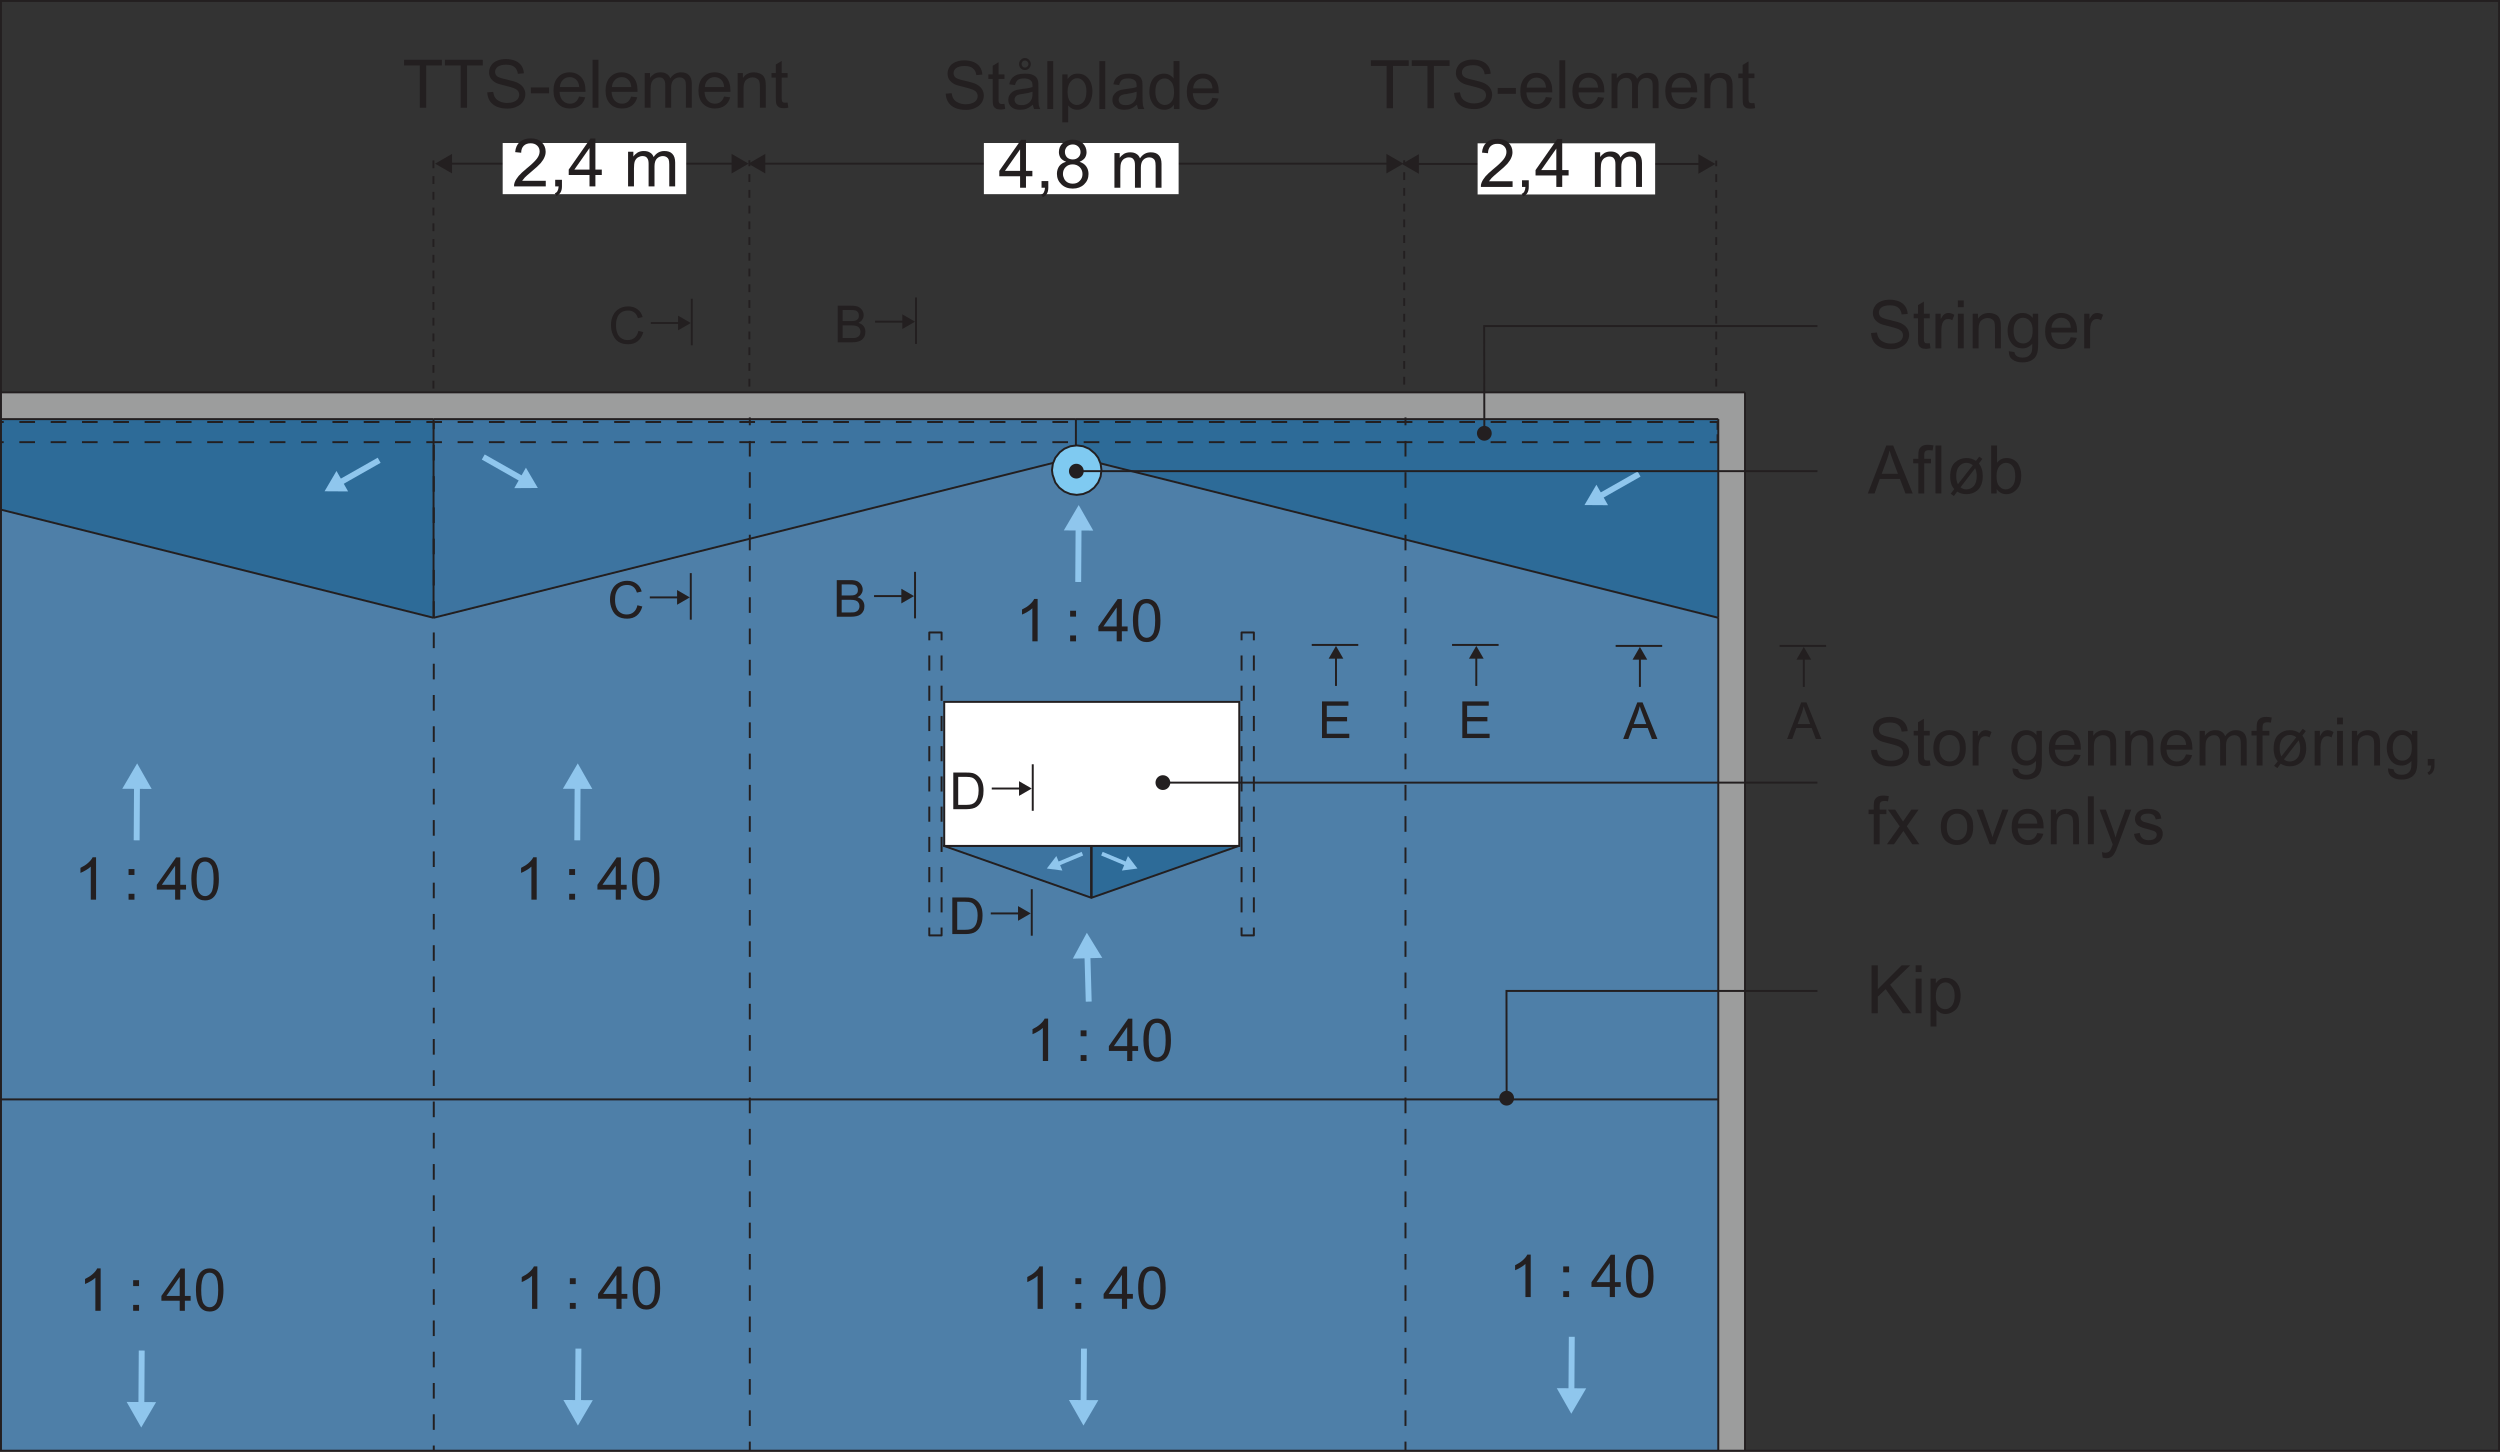 <?xml version="1.0" encoding="UTF-8"?>
<svg xmlns="http://www.w3.org/2000/svg" xmlns:xlink="http://www.w3.org/1999/xlink" width="317.73pt" height="184.5pt" viewBox="0 0 317.73 184.5" version="1.1">
<rect x="0" y="0" width="317.73" height="184.5" fill="#333333" stroke="none"/>
<defs>
<g>
<symbol overflow="visible" id="glyph0-0">
<path style="stroke:none;" d="M 5.312 0 L 5.312 -5.312 L 1.062 -5.312 L 1.062 0 Z M 1.203 -5.172 L 5.172 -5.172 L 5.172 -0.141 L 1.203 -0.141 Z M 1.203 -5.172 "/>
</symbol>
<symbol overflow="visible" id="glyph0-1">
<path style="stroke:none;" d="M 1.422 0 L 1.422 -2.109 L 2.422 -3.062 L 4.594 0 L 5.656 0 L 2.984 -3.625 L 5.547 -6.094 L 4.453 -6.094 L 1.422 -3.062 L 1.422 -6.094 L 0.625 -6.094 L 0.625 0 Z M 1.422 0 "/>
</symbol>
<symbol overflow="visible" id="glyph0-2">
<path style="stroke:none;" d="M 1.312 -5.234 L 1.312 -6.094 L 0.562 -6.094 L 0.562 -5.234 Z M 1.312 0 L 1.312 -4.406 L 0.562 -4.406 L 0.562 0 Z M 1.312 0 "/>
</symbol>
<symbol overflow="visible" id="glyph0-3">
<path style="stroke:none;" d="M 1.312 1.688 L 1.312 -0.453 C 1.438 -0.297 1.594 -0.172 1.797 -0.062 C 2 0.047 2.219 0.094 2.469 0.094 C 2.812 0.094 3.125 0 3.438 -0.203 C 3.75 -0.375 3.984 -0.656 4.141 -1.016 C 4.297 -1.391 4.391 -1.781 4.391 -2.234 C 4.391 -2.656 4.312 -3.047 4.172 -3.406 C 4.016 -3.75 3.797 -4.016 3.516 -4.219 C 3.234 -4.406 2.906 -4.5 2.516 -4.5 C 2.234 -4.5 1.984 -4.453 1.781 -4.328 C 1.578 -4.219 1.406 -4.047 1.234 -3.828 L 1.234 -4.406 L 0.562 -4.406 L 0.562 1.688 Z M 1.609 -3.469 C 1.859 -3.781 2.141 -3.922 2.453 -3.922 C 2.766 -3.922 3.047 -3.781 3.266 -3.5 C 3.5 -3.219 3.625 -2.812 3.625 -2.25 C 3.625 -1.656 3.5 -1.219 3.266 -0.938 C 3.031 -0.656 2.75 -0.516 2.406 -0.516 C 2.094 -0.516 1.812 -0.656 1.578 -0.922 C 1.344 -1.203 1.234 -1.609 1.234 -2.172 C 1.234 -2.75 1.359 -3.172 1.609 -3.469 Z M 1.609 -3.469 "/>
</symbol>
<symbol overflow="visible" id="glyph0-4">
<path style="stroke:none;" d="M 3.016 0 L 3.016 -5.375 L 5.016 -5.375 L 5.016 -6.094 L 0.203 -6.094 L 0.203 -5.375 L 2.203 -5.375 L 2.203 0 Z M 3.016 0 "/>
</symbol>
<symbol overflow="visible" id="glyph0-5">
<path style="stroke:none;" d="M 0.719 -0.859 C 0.938 -0.547 1.219 -0.297 1.594 -0.141 C 1.969 0.031 2.438 0.109 2.984 0.109 C 3.422 0.109 3.812 0.031 4.141 -0.141 C 4.5 -0.297 4.766 -0.516 4.953 -0.797 C 5.141 -1.094 5.234 -1.391 5.234 -1.719 C 5.234 -2.047 5.141 -2.328 4.969 -2.578 C 4.797 -2.828 4.547 -3.031 4.188 -3.203 C 3.953 -3.312 3.5 -3.438 2.844 -3.594 C 2.188 -3.734 1.781 -3.875 1.625 -4.016 C 1.469 -4.172 1.391 -4.344 1.391 -4.562 C 1.391 -4.812 1.5 -5.031 1.719 -5.203 C 1.953 -5.375 2.297 -5.469 2.797 -5.469 C 3.266 -5.469 3.609 -5.375 3.844 -5.172 C 4.094 -4.984 4.234 -4.688 4.281 -4.312 L 5.047 -4.375 C 5.031 -4.719 4.938 -5.047 4.75 -5.328 C 4.562 -5.609 4.297 -5.828 3.953 -5.969 C 3.609 -6.109 3.219 -6.188 2.766 -6.188 C 2.359 -6.188 1.984 -6.125 1.656 -5.984 C 1.312 -5.844 1.047 -5.641 0.891 -5.375 C 0.703 -5.094 0.625 -4.812 0.625 -4.5 C 0.625 -4.219 0.688 -3.984 0.828 -3.75 C 0.984 -3.531 1.188 -3.328 1.484 -3.172 C 1.703 -3.062 2.094 -2.938 2.656 -2.812 C 3.219 -2.672 3.578 -2.562 3.734 -2.5 C 4 -2.406 4.172 -2.281 4.281 -2.156 C 4.391 -2 4.453 -1.844 4.453 -1.656 C 4.453 -1.469 4.391 -1.281 4.281 -1.125 C 4.172 -0.969 4 -0.844 3.75 -0.75 C 3.516 -0.656 3.25 -0.609 2.938 -0.609 C 2.594 -0.609 2.281 -0.672 2.016 -0.797 C 1.734 -0.922 1.531 -1.078 1.406 -1.266 C 1.266 -1.469 1.188 -1.719 1.141 -2.016 L 0.391 -1.953 C 0.406 -1.547 0.516 -1.188 0.719 -0.859 Z M 0.719 -0.859 "/>
</symbol>
<symbol overflow="visible" id="glyph0-6">
<path style="stroke:none;" d="M 2.578 -1.828 L 2.578 -2.578 L 0.266 -2.578 L 0.266 -1.828 Z M 2.578 -1.828 "/>
</symbol>
<symbol overflow="visible" id="glyph0-7">
<path style="stroke:none;" d="M 3.109 -0.734 C 2.922 -0.594 2.688 -0.516 2.406 -0.516 C 2.047 -0.516 1.734 -0.641 1.484 -0.906 C 1.234 -1.172 1.109 -1.531 1.078 -2.016 L 4.375 -2.016 C 4.375 -2.094 4.375 -2.172 4.375 -2.203 C 4.375 -2.938 4.188 -3.5 3.812 -3.906 C 3.438 -4.297 2.953 -4.5 2.375 -4.5 C 1.766 -4.5 1.266 -4.297 0.891 -3.891 C 0.5 -3.484 0.312 -2.906 0.312 -2.172 C 0.312 -1.453 0.5 -0.906 0.891 -0.5 C 1.266 -0.109 1.766 0.094 2.406 0.094 C 2.922 0.094 3.344 -0.031 3.672 -0.281 C 4 -0.531 4.219 -0.875 4.344 -1.328 L 3.562 -1.422 C 3.453 -1.109 3.312 -0.891 3.109 -0.734 Z M 1.516 -3.547 C 1.75 -3.781 2.031 -3.891 2.375 -3.891 C 2.75 -3.891 3.062 -3.75 3.297 -3.453 C 3.453 -3.266 3.547 -3 3.578 -2.625 L 1.125 -2.625 C 1.141 -3.016 1.281 -3.312 1.516 -3.547 Z M 1.516 -3.547 "/>
</symbol>
<symbol overflow="visible" id="glyph0-8">
<path style="stroke:none;" d="M 1.297 0 L 1.297 -6.094 L 0.547 -6.094 L 0.547 0 Z M 1.297 0 "/>
</symbol>
<symbol overflow="visible" id="glyph0-9">
<path style="stroke:none;" d="M 1.312 0 L 1.312 -2.281 C 1.312 -2.688 1.344 -2.984 1.422 -3.203 C 1.516 -3.422 1.641 -3.578 1.812 -3.688 C 2 -3.797 2.188 -3.859 2.391 -3.859 C 2.672 -3.859 2.875 -3.781 2.984 -3.609 C 3.125 -3.438 3.172 -3.203 3.172 -2.859 L 3.172 0 L 3.922 0 L 3.922 -2.562 C 3.922 -3.016 4.031 -3.344 4.234 -3.547 C 4.438 -3.75 4.703 -3.859 5 -3.859 C 5.188 -3.859 5.328 -3.812 5.453 -3.734 C 5.578 -3.656 5.672 -3.547 5.719 -3.422 C 5.766 -3.297 5.797 -3.078 5.797 -2.781 L 5.797 0 L 6.547 0 L 6.547 -3.031 C 6.547 -3.531 6.422 -3.906 6.188 -4.141 C 5.953 -4.391 5.625 -4.5 5.172 -4.5 C 4.609 -4.5 4.156 -4.25 3.812 -3.734 C 3.719 -3.984 3.578 -4.172 3.359 -4.297 C 3.156 -4.438 2.891 -4.5 2.562 -4.5 C 2.266 -4.5 2.016 -4.438 1.781 -4.312 C 1.562 -4.172 1.375 -4 1.234 -3.797 L 1.234 -4.406 L 0.562 -4.406 L 0.562 0 Z M 1.312 0 "/>
</symbol>
<symbol overflow="visible" id="glyph0-10">
<path style="stroke:none;" d="M 1.312 0 L 1.312 -2.406 C 1.312 -2.969 1.422 -3.359 1.656 -3.547 C 1.891 -3.75 2.156 -3.859 2.469 -3.859 C 2.672 -3.859 2.844 -3.812 2.984 -3.719 C 3.141 -3.641 3.25 -3.516 3.312 -3.359 C 3.359 -3.219 3.391 -2.984 3.391 -2.672 L 3.391 0 L 4.141 0 L 4.141 -2.719 C 4.141 -3.047 4.125 -3.297 4.094 -3.438 C 4.047 -3.641 3.984 -3.828 3.875 -3.984 C 3.75 -4.141 3.594 -4.266 3.359 -4.359 C 3.141 -4.453 2.906 -4.5 2.641 -4.5 C 2.016 -4.5 1.562 -4.266 1.234 -3.781 L 1.234 -4.406 L 0.562 -4.406 L 0.562 0 Z M 1.312 0 "/>
</symbol>
<symbol overflow="visible" id="glyph0-11">
<path style="stroke:none;" d="M 1.859 -0.641 C 1.75 -0.641 1.672 -0.656 1.609 -0.688 C 1.547 -0.734 1.5 -0.781 1.484 -0.844 C 1.453 -0.906 1.438 -1.031 1.438 -1.25 L 1.438 -3.828 L 2.188 -3.828 L 2.188 -4.406 L 1.438 -4.406 L 1.438 -5.953 L 0.688 -5.5 L 0.688 -4.406 L 0.141 -4.406 L 0.141 -3.828 L 0.688 -3.828 L 0.688 -1.297 C 0.688 -0.844 0.719 -0.547 0.781 -0.406 C 0.844 -0.266 0.938 -0.156 1.094 -0.062 C 1.234 0.016 1.453 0.062 1.719 0.062 C 1.891 0.062 2.078 0.031 2.281 -0.016 L 2.188 -0.656 C 2.047 -0.641 1.938 -0.641 1.859 -0.641 Z M 1.859 -0.641 "/>
</symbol>
<symbol overflow="visible" id="glyph0-12">
<path style="stroke:none;" d="M 1.281 -0.719 C 1.375 -0.844 1.484 -0.984 1.609 -1.125 C 1.734 -1.25 2.016 -1.516 2.469 -1.891 C 3.016 -2.344 3.391 -2.688 3.625 -2.953 C 3.844 -3.219 4.016 -3.469 4.109 -3.703 C 4.219 -3.938 4.266 -4.172 4.266 -4.422 C 4.266 -4.891 4.094 -5.297 3.75 -5.625 C 3.422 -5.953 2.953 -6.109 2.375 -6.109 C 1.797 -6.109 1.328 -5.953 0.984 -5.656 C 0.641 -5.359 0.438 -4.922 0.391 -4.359 L 1.156 -4.281 C 1.156 -4.656 1.266 -4.953 1.484 -5.172 C 1.703 -5.375 1.984 -5.484 2.359 -5.484 C 2.688 -5.484 2.969 -5.391 3.188 -5.188 C 3.406 -4.984 3.5 -4.734 3.5 -4.438 C 3.5 -4.156 3.391 -3.844 3.156 -3.531 C 2.922 -3.219 2.469 -2.781 1.812 -2.25 C 1.391 -1.906 1.062 -1.594 0.828 -1.328 C 0.609 -1.062 0.438 -0.797 0.328 -0.516 C 0.266 -0.359 0.234 -0.172 0.25 0 L 4.281 0 L 4.281 -0.719 Z M 1.281 -0.719 "/>
</symbol>
<symbol overflow="visible" id="glyph0-13">
<path style="stroke:none;" d="M 1.188 0 C 1.172 0.25 1.125 0.438 1.047 0.578 C 0.984 0.719 0.859 0.812 0.703 0.891 L 0.906 1.203 C 1.141 1.109 1.328 0.953 1.438 0.75 C 1.547 0.562 1.609 0.312 1.609 0 L 1.609 -0.844 L 0.75 -0.844 L 0.75 0 Z M 1.188 0 "/>
</symbol>
<symbol overflow="visible" id="glyph0-14">
<path style="stroke:none;" d="M 3.5 0 L 3.5 -1.453 L 4.312 -1.453 L 4.312 -2.141 L 3.5 -2.141 L 3.5 -6.094 L 2.875 -6.094 L 0.109 -2.141 L 0.109 -1.453 L 2.75 -1.453 L 2.75 0 Z M 0.828 -2.141 L 2.75 -4.875 L 2.75 -2.141 Z M 0.828 -2.141 "/>
</symbol>
<symbol overflow="visible" id="glyph0-15">
<path style="stroke:none;" d=""/>
</symbol>
<symbol overflow="visible" id="glyph0-16">
<path style="stroke:none;" d="M 3.594 0 L 4.375 0 C 4.281 -0.172 4.219 -0.344 4.188 -0.531 C 4.156 -0.719 4.141 -1.156 4.141 -1.844 L 4.141 -2.844 C 4.141 -3.172 4.125 -3.406 4.109 -3.531 C 4.047 -3.734 3.984 -3.906 3.875 -4.031 C 3.75 -4.172 3.594 -4.281 3.344 -4.375 C 3.109 -4.469 2.812 -4.5 2.438 -4.5 C 2.047 -4.5 1.719 -4.453 1.422 -4.359 C 1.141 -4.234 0.922 -4.094 0.766 -3.906 C 0.609 -3.719 0.5 -3.453 0.438 -3.141 L 1.172 -3.047 C 1.234 -3.359 1.375 -3.578 1.531 -3.703 C 1.703 -3.828 1.969 -3.891 2.328 -3.891 C 2.688 -3.891 2.984 -3.797 3.172 -3.625 C 3.312 -3.516 3.391 -3.297 3.391 -2.984 C 3.391 -2.969 3.391 -2.906 3.391 -2.797 C 3.094 -2.688 2.656 -2.609 2.047 -2.547 C 1.75 -2.5 1.531 -2.469 1.375 -2.438 C 1.188 -2.375 1 -2.297 0.844 -2.188 C 0.688 -2.078 0.547 -1.922 0.453 -1.75 C 0.359 -1.578 0.312 -1.375 0.312 -1.172 C 0.312 -0.797 0.438 -0.5 0.703 -0.266 C 0.953 -0.031 1.328 0.094 1.812 0.094 C 2.109 0.094 2.391 0.047 2.641 -0.047 C 2.906 -0.156 3.156 -0.312 3.438 -0.547 C 3.469 -0.344 3.516 -0.156 3.594 0 Z M 3.391 -1.938 C 3.391 -1.609 3.344 -1.359 3.25 -1.203 C 3.156 -0.984 2.984 -0.812 2.766 -0.688 C 2.547 -0.547 2.281 -0.5 2 -0.5 C 1.703 -0.5 1.484 -0.562 1.328 -0.688 C 1.188 -0.828 1.109 -0.984 1.109 -1.188 C 1.109 -1.312 1.141 -1.438 1.203 -1.531 C 1.281 -1.656 1.375 -1.719 1.5 -1.781 C 1.625 -1.844 1.859 -1.891 2.156 -1.922 C 2.703 -2 3.109 -2.094 3.391 -2.203 Z M 1.891 -5.172 C 2.047 -5.031 2.219 -4.953 2.438 -4.953 C 2.625 -4.953 2.812 -5.031 2.953 -5.172 C 3.094 -5.328 3.172 -5.5 3.172 -5.719 C 3.172 -5.922 3.094 -6.109 2.953 -6.25 C 2.812 -6.406 2.625 -6.484 2.422 -6.484 C 2.219 -6.484 2.047 -6.406 1.906 -6.25 C 1.75 -6.109 1.688 -5.938 1.688 -5.734 C 1.688 -5.516 1.75 -5.328 1.891 -5.172 Z M 2.125 -6.047 C 2.203 -6.125 2.312 -6.172 2.438 -6.172 C 2.547 -6.172 2.656 -6.125 2.734 -6.031 C 2.828 -5.953 2.875 -5.844 2.875 -5.719 C 2.875 -5.594 2.828 -5.484 2.734 -5.406 C 2.656 -5.312 2.547 -5.266 2.438 -5.266 C 2.312 -5.266 2.203 -5.312 2.125 -5.406 C 2.047 -5.484 2 -5.609 2 -5.734 C 2 -5.844 2.047 -5.953 2.125 -6.047 Z M 2.125 -6.047 "/>
</symbol>
<symbol overflow="visible" id="glyph0-17">
<path style="stroke:none;" d="M 3.594 0 L 4.375 0 C 4.281 -0.172 4.219 -0.344 4.188 -0.531 C 4.156 -0.719 4.141 -1.156 4.141 -1.844 L 4.141 -2.844 C 4.141 -3.172 4.125 -3.406 4.109 -3.531 C 4.047 -3.734 3.984 -3.906 3.875 -4.031 C 3.75 -4.172 3.594 -4.281 3.344 -4.375 C 3.109 -4.469 2.812 -4.5 2.438 -4.5 C 2.047 -4.5 1.719 -4.453 1.422 -4.359 C 1.141 -4.234 0.922 -4.094 0.766 -3.906 C 0.609 -3.719 0.5 -3.453 0.438 -3.141 L 1.172 -3.047 C 1.234 -3.359 1.375 -3.578 1.531 -3.703 C 1.703 -3.828 1.969 -3.891 2.328 -3.891 C 2.688 -3.891 2.984 -3.797 3.172 -3.625 C 3.312 -3.516 3.391 -3.297 3.391 -2.984 C 3.391 -2.969 3.391 -2.906 3.391 -2.797 C 3.094 -2.688 2.656 -2.609 2.047 -2.547 C 1.75 -2.5 1.531 -2.469 1.375 -2.438 C 1.188 -2.375 1 -2.297 0.844 -2.188 C 0.688 -2.078 0.547 -1.922 0.453 -1.75 C 0.359 -1.578 0.312 -1.375 0.312 -1.172 C 0.312 -0.797 0.438 -0.5 0.703 -0.266 C 0.953 -0.031 1.328 0.094 1.812 0.094 C 2.109 0.094 2.391 0.047 2.641 -0.047 C 2.906 -0.156 3.156 -0.312 3.438 -0.547 C 3.469 -0.344 3.516 -0.156 3.594 0 Z M 3.391 -1.938 C 3.391 -1.609 3.344 -1.359 3.25 -1.203 C 3.156 -0.984 2.984 -0.812 2.766 -0.688 C 2.547 -0.547 2.281 -0.5 2 -0.5 C 1.703 -0.5 1.484 -0.562 1.328 -0.688 C 1.188 -0.828 1.109 -0.984 1.109 -1.188 C 1.109 -1.312 1.141 -1.438 1.203 -1.531 C 1.281 -1.656 1.375 -1.719 1.5 -1.781 C 1.625 -1.844 1.859 -1.891 2.156 -1.922 C 2.703 -2 3.109 -2.094 3.391 -2.203 Z M 3.391 -1.938 "/>
</symbol>
<symbol overflow="visible" id="glyph0-18">
<path style="stroke:none;" d="M 4.109 0 L 4.109 -6.094 L 3.359 -6.094 L 3.359 -3.891 C 3.234 -4.078 3.062 -4.219 2.844 -4.328 C 2.641 -4.453 2.406 -4.5 2.141 -4.5 C 1.781 -4.5 1.453 -4.406 1.156 -4.219 C 0.859 -4.031 0.641 -3.75 0.5 -3.406 C 0.359 -3.047 0.281 -2.641 0.281 -2.203 C 0.281 -1.75 0.359 -1.344 0.531 -1 C 0.688 -0.656 0.906 -0.391 1.203 -0.203 C 1.5 0 1.828 0.094 2.172 0.094 C 2.719 0.094 3.125 -0.125 3.406 -0.562 L 3.406 0 Z M 1.375 -3.469 C 1.609 -3.75 1.875 -3.891 2.219 -3.891 C 2.562 -3.891 2.844 -3.734 3.078 -3.453 C 3.312 -3.172 3.422 -2.734 3.422 -2.141 C 3.422 -1.594 3.312 -1.188 3.078 -0.922 C 2.859 -0.656 2.578 -0.516 2.25 -0.516 C 1.922 -0.516 1.641 -0.656 1.406 -0.938 C 1.172 -1.219 1.047 -1.641 1.047 -2.203 C 1.047 -2.781 1.156 -3.203 1.375 -3.469 Z M 1.375 -3.469 "/>
</symbol>
<symbol overflow="visible" id="glyph0-19">
<path style="stroke:none;" d="M 0.641 -2.75 C 0.453 -2.484 0.344 -2.156 0.344 -1.766 C 0.344 -1.234 0.531 -0.797 0.906 -0.438 C 1.266 -0.078 1.75 0.109 2.359 0.109 C 2.953 0.109 3.438 -0.078 3.797 -0.422 C 4.172 -0.781 4.359 -1.219 4.359 -1.75 C 4.359 -2.109 4.266 -2.438 4.062 -2.719 C 3.875 -2.984 3.594 -3.172 3.219 -3.297 C 3.516 -3.422 3.734 -3.578 3.891 -3.781 C 4.031 -4 4.109 -4.234 4.109 -4.516 C 4.109 -4.969 3.938 -5.344 3.625 -5.656 C 3.297 -5.953 2.875 -6.109 2.344 -6.109 C 1.812 -6.109 1.391 -5.953 1.078 -5.656 C 0.75 -5.359 0.594 -4.984 0.594 -4.531 C 0.594 -4.25 0.672 -4 0.812 -3.781 C 0.969 -3.578 1.203 -3.422 1.516 -3.297 C 1.141 -3.203 0.844 -3.016 0.641 -2.75 Z M 1.641 -5.234 C 1.828 -5.406 2.062 -5.5 2.359 -5.5 C 2.641 -5.5 2.875 -5.406 3.062 -5.219 C 3.25 -5.031 3.344 -4.797 3.344 -4.531 C 3.344 -4.266 3.25 -4.031 3.062 -3.859 C 2.875 -3.688 2.656 -3.594 2.359 -3.594 C 2.062 -3.594 1.812 -3.688 1.625 -3.859 C 1.453 -4.047 1.359 -4.281 1.359 -4.562 C 1.359 -4.812 1.453 -5.047 1.641 -5.234 Z M 1.453 -2.625 C 1.688 -2.859 1.984 -2.969 2.328 -2.969 C 2.688 -2.969 2.984 -2.859 3.234 -2.625 C 3.469 -2.391 3.594 -2.094 3.594 -1.734 C 3.594 -1.375 3.469 -1.094 3.234 -0.859 C 3.016 -0.625 2.719 -0.516 2.359 -0.516 C 2.125 -0.516 1.906 -0.562 1.703 -0.672 C 1.516 -0.781 1.359 -0.938 1.266 -1.141 C 1.172 -1.328 1.109 -1.531 1.109 -1.75 C 1.109 -2.094 1.219 -2.391 1.453 -2.625 Z M 1.453 -2.625 "/>
</symbol>
<symbol overflow="visible" id="glyph0-20">
<path style="stroke:none;" d="M 1.297 0 L 1.297 -2.297 C 1.297 -2.625 1.344 -2.906 1.422 -3.172 C 1.484 -3.344 1.578 -3.484 1.703 -3.594 C 1.828 -3.688 1.984 -3.734 2.141 -3.734 C 2.328 -3.734 2.5 -3.688 2.688 -3.578 L 2.953 -4.266 C 2.688 -4.422 2.438 -4.5 2.188 -4.5 C 2 -4.5 1.844 -4.453 1.703 -4.359 C 1.562 -4.266 1.391 -4.047 1.219 -3.734 L 1.219 -4.406 L 0.547 -4.406 L 0.547 0 Z M 1.297 0 "/>
</symbol>
<symbol overflow="visible" id="glyph0-21">
<path style="stroke:none;" d="M 0.891 1.422 C 1.219 1.672 1.641 1.781 2.172 1.781 C 2.609 1.781 2.984 1.703 3.281 1.531 C 3.594 1.375 3.812 1.141 3.938 0.859 C 4.094 0.562 4.156 0.078 4.156 -0.609 L 4.156 -4.406 L 3.469 -4.406 L 3.469 -3.875 C 3.125 -4.297 2.703 -4.5 2.172 -4.5 C 1.797 -4.5 1.453 -4.406 1.172 -4.219 C 0.875 -4.016 0.656 -3.75 0.5 -3.391 C 0.344 -3.031 0.266 -2.656 0.266 -2.234 C 0.266 -1.609 0.438 -1.094 0.766 -0.656 C 1.109 -0.219 1.578 0 2.172 0 C 2.656 0 3.062 -0.203 3.406 -0.578 C 3.406 -0.094 3.391 0.234 3.344 0.375 C 3.281 0.625 3.156 0.812 2.953 0.953 C 2.766 1.094 2.5 1.172 2.156 1.172 C 1.844 1.172 1.578 1.094 1.406 0.953 C 1.266 0.859 1.172 0.688 1.141 0.469 L 0.422 0.359 C 0.422 0.844 0.562 1.203 0.891 1.422 Z M 1.391 -3.469 C 1.609 -3.75 1.891 -3.891 2.234 -3.891 C 2.562 -3.891 2.859 -3.75 3.109 -3.469 C 3.344 -3.203 3.453 -2.797 3.453 -2.25 C 3.453 -1.688 3.344 -1.281 3.109 -1.016 C 2.875 -0.75 2.578 -0.625 2.25 -0.625 C 1.891 -0.625 1.609 -0.75 1.375 -1.016 C 1.141 -1.281 1.031 -1.703 1.031 -2.281 C 1.031 -2.812 1.156 -3.219 1.391 -3.469 Z M 1.391 -3.469 "/>
</symbol>
<symbol overflow="visible" id="glyph0-22">
<path style="stroke:none;" d="M 0.844 -0.5 C 1.234 -0.109 1.734 0.094 2.344 0.094 C 2.734 0.094 3.078 0 3.422 -0.172 C 3.734 -0.359 3.984 -0.609 4.156 -0.938 C 4.328 -1.266 4.406 -1.703 4.406 -2.266 C 4.406 -2.969 4.219 -3.516 3.828 -3.906 C 3.453 -4.312 2.953 -4.5 2.344 -4.5 C 1.797 -4.5 1.344 -4.344 0.953 -4.016 C 0.516 -3.625 0.281 -3.016 0.281 -2.203 C 0.281 -1.469 0.469 -0.891 0.844 -0.5 Z M 1.422 -3.469 C 1.672 -3.75 1.969 -3.891 2.344 -3.891 C 2.719 -3.891 3.031 -3.75 3.266 -3.469 C 3.516 -3.188 3.641 -2.766 3.641 -2.234 C 3.641 -1.656 3.516 -1.219 3.266 -0.938 C 3.031 -0.656 2.719 -0.516 2.344 -0.516 C 1.969 -0.516 1.672 -0.656 1.422 -0.938 C 1.172 -1.219 1.047 -1.641 1.047 -2.203 C 1.047 -2.766 1.172 -3.188 1.422 -3.469 Z M 1.422 -3.469 "/>
</symbol>
<symbol overflow="visible" id="glyph0-23">
<path style="stroke:none;" d="M 1.484 0 L 1.484 -3.828 L 2.344 -3.828 L 2.344 -4.406 L 1.484 -4.406 L 1.484 -4.812 C 1.484 -5.078 1.516 -5.266 1.625 -5.359 C 1.719 -5.453 1.875 -5.5 2.094 -5.5 C 2.234 -5.5 2.391 -5.484 2.547 -5.453 L 2.656 -6.109 C 2.391 -6.156 2.172 -6.188 1.953 -6.188 C 1.625 -6.188 1.375 -6.125 1.203 -6.016 C 1.016 -5.891 0.891 -5.734 0.812 -5.547 C 0.766 -5.391 0.734 -5.172 0.734 -4.875 L 0.734 -4.406 L 0.078 -4.406 L 0.078 -3.828 L 0.734 -3.828 L 0.734 0 Z M 1.484 0 "/>
</symbol>
<symbol overflow="visible" id="glyph0-24">
<path style="stroke:none;" d="M 3.203 -4.422 C 3.016 -4.484 2.812 -4.5 2.578 -4.5 C 2.031 -4.5 1.562 -4.312 1.141 -3.938 C 0.734 -3.578 0.531 -2.969 0.531 -2.141 C 0.531 -1.766 0.594 -1.422 0.703 -1.109 C 0.766 -0.922 0.891 -0.734 1.047 -0.547 L 0.594 0.031 L 1 0.328 L 1.422 -0.234 C 1.766 -0.016 2.156 0.094 2.594 0.094 C 3.125 0.094 3.594 -0.062 3.969 -0.375 C 4.422 -0.766 4.672 -1.375 4.672 -2.203 C 4.672 -2.562 4.625 -2.891 4.531 -3.156 C 4.469 -3.359 4.359 -3.578 4.188 -3.812 L 4.625 -4.391 L 4.219 -4.672 L 3.812 -4.141 C 3.609 -4.266 3.406 -4.359 3.203 -4.422 Z M 1.516 -1.172 C 1.375 -1.438 1.297 -1.781 1.297 -2.203 C 1.297 -2.766 1.422 -3.172 1.672 -3.453 C 1.922 -3.734 2.234 -3.891 2.594 -3.891 C 2.875 -3.891 3.141 -3.797 3.406 -3.594 Z M 3.844 -2.766 C 3.891 -2.594 3.906 -2.422 3.906 -2.203 C 3.906 -1.656 3.781 -1.219 3.531 -0.938 C 3.266 -0.656 2.953 -0.516 2.562 -0.516 C 2.297 -0.516 2.062 -0.609 1.844 -0.781 L 3.703 -3.203 C 3.781 -3.016 3.828 -2.875 3.844 -2.766 Z M 3.844 -2.766 "/>
</symbol>
<symbol overflow="visible" id="glyph0-25">
<path style="stroke:none;" d="M 0.953 0 L 2.141 -1.688 L 3.266 0 L 4.172 0 L 2.578 -2.281 L 4.078 -4.406 L 3.156 -4.406 L 2.438 -3.375 C 2.328 -3.234 2.219 -3.062 2.094 -2.891 C 2.016 -3.016 1.906 -3.172 1.781 -3.359 L 1.094 -4.406 L 0.172 -4.406 L 1.672 -2.281 L 0.047 0 Z M 0.953 0 "/>
</symbol>
<symbol overflow="visible" id="glyph0-26">
<path style="stroke:none;" d="M 2.484 0 L 4.156 -4.406 L 3.391 -4.406 L 2.406 -1.719 C 2.281 -1.391 2.188 -1.109 2.141 -0.891 C 2.047 -1.188 1.953 -1.484 1.844 -1.766 L 0.906 -4.406 L 0.109 -4.406 L 1.766 0 Z M 2.484 0 "/>
</symbol>
<symbol overflow="visible" id="glyph0-27">
<path style="stroke:none;" d="M 1.016 1.781 C 1.25 1.781 1.453 1.719 1.625 1.609 C 1.797 1.5 1.953 1.312 2.078 1.078 C 2.188 0.891 2.328 0.562 2.5 0.078 L 4.172 -4.406 L 3.422 -4.406 L 2.484 -1.844 C 2.359 -1.516 2.266 -1.188 2.172 -0.844 C 2.078 -1.203 1.969 -1.531 1.859 -1.859 L 0.938 -4.406 L 0.141 -4.406 L 1.812 0.016 C 1.781 0.094 1.766 0.156 1.75 0.203 C 1.641 0.5 1.562 0.688 1.516 0.75 C 1.453 0.859 1.375 0.938 1.266 0.984 C 1.172 1.047 1.031 1.078 0.859 1.078 C 0.75 1.078 0.609 1.047 0.438 1 L 0.531 1.688 C 0.703 1.75 0.859 1.781 1.016 1.781 Z M 1.016 1.781 "/>
</symbol>
<symbol overflow="visible" id="glyph0-28">
<path style="stroke:none;" d="M 0.844 -0.266 C 1.141 -0.031 1.578 0.094 2.156 0.094 C 2.5 0.094 2.812 0.031 3.078 -0.078 C 3.359 -0.203 3.562 -0.375 3.703 -0.594 C 3.844 -0.812 3.922 -1.047 3.922 -1.297 C 3.922 -1.562 3.875 -1.766 3.75 -1.938 C 3.625 -2.109 3.453 -2.234 3.25 -2.328 C 3.047 -2.406 2.672 -2.531 2.156 -2.672 C 1.781 -2.766 1.562 -2.844 1.484 -2.859 C 1.359 -2.922 1.266 -2.984 1.203 -3.062 C 1.141 -3.141 1.109 -3.234 1.109 -3.328 C 1.109 -3.469 1.188 -3.609 1.328 -3.719 C 1.484 -3.828 1.719 -3.891 2.062 -3.891 C 2.359 -3.891 2.578 -3.828 2.734 -3.703 C 2.906 -3.562 2.984 -3.391 3.031 -3.156 L 3.75 -3.266 C 3.703 -3.547 3.625 -3.781 3.5 -3.953 C 3.375 -4.125 3.172 -4.266 2.922 -4.359 C 2.656 -4.453 2.359 -4.5 2.016 -4.5 C 1.781 -4.5 1.562 -4.484 1.375 -4.422 C 1.172 -4.359 1.016 -4.281 0.891 -4.203 C 0.734 -4.094 0.609 -3.953 0.531 -3.781 C 0.438 -3.609 0.391 -3.438 0.391 -3.234 C 0.391 -3.031 0.438 -2.828 0.547 -2.641 C 0.656 -2.469 0.828 -2.328 1.031 -2.234 C 1.25 -2.125 1.625 -2 2.172 -1.875 C 2.578 -1.766 2.828 -1.688 2.938 -1.609 C 3.078 -1.516 3.156 -1.391 3.156 -1.219 C 3.156 -1.031 3.078 -0.859 2.922 -0.734 C 2.75 -0.594 2.484 -0.516 2.156 -0.516 C 1.797 -0.516 1.531 -0.594 1.344 -0.75 C 1.172 -0.906 1.047 -1.141 1 -1.438 L 0.266 -1.312 C 0.344 -0.844 0.531 -0.5 0.844 -0.266 Z M 0.844 -0.266 "/>
</symbol>
<symbol overflow="visible" id="glyph0-29">
<path style="stroke:none;" d="M 0.844 0 L 1.5 -1.844 L 4.062 -1.844 L 4.766 0 L 5.688 0 L 3.203 -6.094 L 2.328 -6.094 L -0.016 0 Z M 2.406 -4.281 C 2.547 -4.672 2.656 -5.062 2.75 -5.453 C 2.844 -5.125 2.984 -4.703 3.172 -4.188 L 3.812 -2.5 L 1.75 -2.5 Z M 2.406 -4.281 "/>
</symbol>
<symbol overflow="visible" id="glyph0-30">
<path style="stroke:none;" d="M 1.25 -0.547 C 1.547 -0.125 1.953 0.094 2.469 0.094 C 2.984 0.094 3.438 -0.109 3.812 -0.531 C 4.188 -0.938 4.375 -1.516 4.375 -2.266 C 4.375 -2.594 4.328 -2.891 4.234 -3.172 C 4.156 -3.438 4.031 -3.688 3.875 -3.891 C 3.719 -4.078 3.516 -4.234 3.281 -4.344 C 3.031 -4.453 2.781 -4.5 2.5 -4.5 C 2.016 -4.5 1.609 -4.312 1.297 -3.906 L 1.297 -6.094 L 0.547 -6.094 L 0.547 0 L 1.25 0 Z M 1.594 -3.469 C 1.844 -3.75 2.109 -3.891 2.438 -3.891 C 2.766 -3.891 3.047 -3.75 3.266 -3.484 C 3.5 -3.219 3.609 -2.781 3.609 -2.203 C 3.609 -1.656 3.5 -1.219 3.25 -0.938 C 3.016 -0.656 2.734 -0.516 2.406 -0.516 C 2 -0.516 1.688 -0.719 1.453 -1.094 C 1.312 -1.328 1.234 -1.703 1.234 -2.234 C 1.234 -2.766 1.359 -3.188 1.594 -3.469 Z M 1.594 -3.469 "/>
</symbol>
<symbol overflow="visible" id="glyph1-0">
<path style="stroke:none;" d="M 4.688 0 L 4.688 -4.688 L 0.938 -4.688 L 0.938 0 Z M 1.062 -4.562 L 4.562 -4.562 L 4.562 -0.125 L 1.062 -0.125 Z M 1.062 -4.562 "/>
</symbol>
<symbol overflow="visible" id="glyph1-1">
<path style="stroke:none;" d="M 2.797 -5.391 L 2.359 -5.391 C 2.25 -5.156 2.062 -4.922 1.781 -4.672 C 1.5 -4.422 1.172 -4.219 0.812 -4.047 L 0.812 -3.406 C 1.016 -3.484 1.25 -3.594 1.5 -3.75 C 1.766 -3.906 1.969 -4.047 2.125 -4.203 L 2.125 0 L 2.797 0 Z M 2.797 -5.391 "/>
</symbol>
<symbol overflow="visible" id="glyph1-2">
<path style="stroke:none;" d=""/>
</symbol>
<symbol overflow="visible" id="glyph1-3">
<path style="stroke:none;" d="M 1.422 -3.141 L 1.422 -3.891 L 0.672 -3.891 L 0.672 -3.141 Z M 1.422 0 L 1.422 -0.75 L 0.672 -0.75 L 0.672 0 Z M 1.422 0 "/>
</symbol>
<symbol overflow="visible" id="glyph1-4">
<path style="stroke:none;" d="M 3.078 0 L 3.078 -1.281 L 3.812 -1.281 L 3.812 -1.891 L 3.078 -1.891 L 3.078 -5.375 L 2.547 -5.375 L 0.094 -1.891 L 0.094 -1.281 L 2.422 -1.281 L 2.422 0 Z M 0.734 -1.891 L 2.422 -4.312 L 2.422 -1.891 Z M 0.734 -1.891 "/>
</symbol>
<symbol overflow="visible" id="glyph1-5">
<path style="stroke:none;" d="M 0.844 -0.469 C 1.141 -0.094 1.547 0.094 2.062 0.094 C 2.453 0.094 2.781 -0.016 3.031 -0.219 C 3.297 -0.438 3.484 -0.734 3.609 -1.125 C 3.75 -1.5 3.812 -2.016 3.812 -2.641 C 3.812 -3.188 3.766 -3.609 3.688 -3.922 C 3.609 -4.234 3.5 -4.5 3.359 -4.719 C 3.219 -4.938 3.031 -5.094 2.812 -5.219 C 2.609 -5.328 2.344 -5.391 2.062 -5.391 C 1.672 -5.391 1.344 -5.281 1.094 -5.078 C 0.828 -4.875 0.641 -4.578 0.516 -4.188 C 0.375 -3.797 0.312 -3.281 0.312 -2.641 C 0.312 -1.641 0.5 -0.922 0.844 -0.469 Z M 1.328 -4.469 C 1.5 -4.719 1.75 -4.844 2.062 -4.844 C 2.359 -4.844 2.625 -4.703 2.828 -4.406 C 3.031 -4.125 3.141 -3.531 3.141 -2.641 C 3.141 -1.766 3.031 -1.172 2.828 -0.891 C 2.625 -0.594 2.359 -0.453 2.062 -0.453 C 1.766 -0.453 1.5 -0.594 1.297 -0.891 C 1.094 -1.172 0.984 -1.766 0.984 -2.641 C 0.984 -3.531 1.109 -4.125 1.328 -4.469 Z M 1.328 -4.469 "/>
</symbol>
<symbol overflow="visible" id="glyph2-0">
<path style="stroke:none;" d="M 4.062 0 L 4.062 -4.062 L 0.812 -4.062 L 0.812 0 Z M 0.922 -3.953 L 3.953 -3.953 L 3.953 -0.109 L 0.922 -0.109 Z M 0.922 -3.953 "/>
</symbol>
<symbol overflow="visible" id="glyph2-1">
<path style="stroke:none;" d="M 3.328 -0.75 C 3.094 -0.547 2.797 -0.453 2.453 -0.453 C 2.172 -0.453 1.906 -0.516 1.672 -0.672 C 1.438 -0.812 1.25 -1.031 1.141 -1.328 C 1.016 -1.625 0.969 -1.969 0.969 -2.359 C 0.969 -2.672 1 -2.969 1.109 -3.25 C 1.203 -3.547 1.375 -3.781 1.609 -3.953 C 1.859 -4.125 2.156 -4.203 2.516 -4.203 C 2.828 -4.203 3.078 -4.125 3.281 -3.969 C 3.484 -3.828 3.641 -3.578 3.75 -3.234 L 4.359 -3.375 C 4.234 -3.812 4.016 -4.141 3.688 -4.375 C 3.375 -4.609 2.984 -4.734 2.516 -4.734 C 2.109 -4.734 1.734 -4.641 1.391 -4.453 C 1.047 -4.266 0.781 -3.984 0.609 -3.625 C 0.422 -3.266 0.328 -2.844 0.328 -2.359 C 0.328 -1.922 0.406 -1.5 0.578 -1.125 C 0.734 -0.734 0.969 -0.438 1.281 -0.234 C 1.594 -0.031 2.016 0.078 2.516 0.078 C 2.984 0.078 3.406 -0.047 3.734 -0.312 C 4.062 -0.578 4.297 -0.969 4.438 -1.469 L 3.812 -1.625 C 3.734 -1.234 3.562 -0.938 3.328 -0.75 Z M 3.328 -0.75 "/>
</symbol>
<symbol overflow="visible" id="glyph2-2">
<path style="stroke:none;" d="M 2.25 0 C 2.547 0 2.797 -0.031 3 -0.078 C 3.203 -0.125 3.375 -0.203 3.516 -0.312 C 3.641 -0.406 3.766 -0.547 3.859 -0.734 C 3.953 -0.922 3.984 -1.125 3.984 -1.359 C 3.984 -1.625 3.906 -1.859 3.766 -2.047 C 3.609 -2.25 3.391 -2.391 3.109 -2.469 C 3.328 -2.594 3.5 -2.719 3.594 -2.906 C 3.719 -3.078 3.766 -3.266 3.766 -3.469 C 3.766 -3.672 3.703 -3.875 3.578 -4.078 C 3.453 -4.266 3.281 -4.422 3.078 -4.516 C 2.859 -4.609 2.578 -4.656 2.219 -4.656 L 0.469 -4.656 L 0.469 0 Z M 1.094 -4.109 L 2.016 -4.109 C 2.359 -4.109 2.594 -4.094 2.734 -4.047 C 2.859 -4 2.984 -3.922 3.047 -3.797 C 3.125 -3.688 3.156 -3.547 3.156 -3.391 C 3.156 -3.234 3.125 -3.094 3.047 -2.984 C 2.953 -2.875 2.844 -2.797 2.688 -2.75 C 2.562 -2.719 2.375 -2.703 2.094 -2.703 L 1.094 -2.703 Z M 1.094 -2.156 L 2.172 -2.156 C 2.469 -2.156 2.688 -2.125 2.844 -2.078 C 3.016 -2.016 3.141 -1.938 3.219 -1.797 C 3.312 -1.672 3.359 -1.516 3.359 -1.359 C 3.359 -1.203 3.328 -1.062 3.266 -0.953 C 3.203 -0.844 3.125 -0.75 3.031 -0.703 C 2.938 -0.641 2.812 -0.594 2.672 -0.562 C 2.594 -0.547 2.453 -0.547 2.25 -0.547 L 1.094 -0.547 Z M 1.094 -2.156 "/>
</symbol>
<symbol overflow="visible" id="glyph2-3">
<path style="stroke:none;" d="M 0.641 0 L 1.156 -1.406 L 3.109 -1.406 L 3.641 0 L 4.344 0 L 2.453 -4.656 L 1.781 -4.656 L -0.016 0 Z M 1.844 -3.281 C 1.938 -3.562 2.031 -3.875 2.094 -4.172 C 2.172 -3.922 2.281 -3.594 2.438 -3.203 L 2.922 -1.906 L 1.328 -1.906 Z M 1.844 -3.281 "/>
</symbol>
<symbol overflow="visible" id="glyph2-4">
<path style="stroke:none;" d="M 3.984 0 L 3.984 -0.547 L 1.125 -0.547 L 1.125 -2.125 L 3.703 -2.125 L 3.703 -2.672 L 1.125 -2.672 L 1.125 -4.109 L 3.875 -4.109 L 3.875 -4.656 L 0.516 -4.656 L 0.516 0 Z M 3.984 0 "/>
</symbol>
<symbol overflow="visible" id="glyph2-5">
<path style="stroke:none;" d="M 2.172 0 C 2.469 0 2.703 -0.031 2.922 -0.078 C 3.141 -0.125 3.328 -0.203 3.484 -0.312 C 3.641 -0.422 3.781 -0.562 3.906 -0.734 C 4.031 -0.922 4.141 -1.141 4.219 -1.406 C 4.312 -1.688 4.344 -2 4.344 -2.359 C 4.344 -2.766 4.297 -3.141 4.172 -3.453 C 4.047 -3.781 3.859 -4.047 3.609 -4.25 C 3.422 -4.406 3.203 -4.531 2.938 -4.594 C 2.75 -4.641 2.469 -4.656 2.109 -4.656 L 0.5 -4.656 L 0.5 0 Z M 1.125 -4.109 L 2.094 -4.109 C 2.453 -4.109 2.719 -4.078 2.891 -4.016 C 3.125 -3.922 3.312 -3.75 3.469 -3.484 C 3.641 -3.219 3.719 -2.844 3.719 -2.359 C 3.719 -2.016 3.672 -1.703 3.594 -1.469 C 3.516 -1.219 3.391 -1.016 3.25 -0.875 C 3.141 -0.766 3 -0.688 2.828 -0.625 C 2.656 -0.578 2.422 -0.547 2.109 -0.547 L 1.125 -0.547 Z M 1.125 -4.109 "/>
</symbol>
</g>
<clipPath id="clip1">
  <path d="M 0.125 139 L 219 139 L 219 184.375 L 0.125 184.375 Z M 0.125 139 "/>
</clipPath>
<clipPath id="clip2">
  <path d="M 0.125 58 L 219 58 L 219 140 L 0.125 140 Z M 0.125 58 "/>
</clipPath>
<clipPath id="clip3">
  <path d="M 0.125 53 L 56 53 L 56 79 L 0.125 79 Z M 0.125 53 "/>
</clipPath>
<clipPath id="clip4">
  <path d="M 0.125 49 L 222 49 L 222 184.375 L 0.125 184.375 Z M 0.125 49 "/>
</clipPath>
<clipPath id="clip5">
  <path d="M 0.125 46 L 226 46 L 226 184.375 L 0.125 184.375 Z M 0.125 46 "/>
</clipPath>
<clipPath id="clip6">
  <path d="M 0.125 49 L 222 49 L 222 184.375 L 0.125 184.375 Z M 0.125 49 "/>
</clipPath>
<clipPath id="clip7">
  <path d="M 0.125 56 L 216 56 L 216 57 L 0.125 57 Z M 0.125 56 "/>
</clipPath>
<clipPath id="clip8">
  <path d="M 0.125 53 L 217 53 L 217 54 L 0.125 54 Z M 0.125 53 "/>
</clipPath>
<clipPath id="clip9">
  <path d="M 178 55 L 179 55 L 179 184.375 L 178 184.375 Z M 178 55 "/>
</clipPath>
<clipPath id="clip10">
  <path d="M 95 55 L 96 55 L 96 184.375 L 95 184.375 Z M 95 55 "/>
</clipPath>
<clipPath id="clip11">
  <path d="M 55 56 L 56 56 L 56 184.375 L 55 184.375 Z M 55 56 "/>
</clipPath>
</defs>
<g id="surface1">
<g clip-path="url(#clip1)" clip-rule="nonzero">
<path style=" stroke:none;fill-rule:nonzero;fill:rgb(30.853%,49.916%,65.924%);fill-opacity:1;" d="M -353.086 139.723 L -353.086 221.336 L -271.449 200.93 L -191.184 220.992 L -190.957 220.699 L -190.605 220.43 L -190.195 220.258 L -189.754 220.203 L -189.316 220.258 L -188.906 220.43 L -188.555 220.699 L -188.344 220.969 L -108.176 200.93 L -27.906 220.992 L -27.684 220.699 L -27.328 220.43 L -26.918 220.258 L -26.477 220.203 L -26.039 220.258 L -25.629 220.43 L -25.277 220.699 L -25.07 220.969 L 55.102 200.93 L 135.809 221.102 L 136.355 220.828 L 136.797 220.77 L 137.238 220.828 L 137.648 220.996 L 218.379 200.93 L 218.379 139.723 L -353.086 139.723 "/>
</g>
<g clip-path="url(#clip2)" clip-rule="nonzero">
<path style=" stroke:none;fill-rule:nonzero;fill:rgb(30.853%,49.916%,65.924%);fill-opacity:1;" d="M -353.086 139.723 L 218.379 139.723 L 218.379 78.516 L 138.48 58.547 L 138.438 59.117 L 138.27 59.527 L 138 59.883 L 137.648 60.152 L 137.238 60.32 L 136.797 60.379 L 136.355 60.32 L 135.945 60.152 L 135.594 59.883 L 135.324 59.527 L 135.152 59.117 L 135.094 58.676 L 135.117 58.516 L 55.102 78.516 L -24.797 58.547 L -24.836 59.117 L -25.008 59.527 L -25.277 59.883 L -25.629 60.152 L -26.039 60.32 L -26.477 60.379 L -26.918 60.32 L -27.328 60.152 L -27.684 59.883 L -27.953 59.527 L -28.121 59.117 L -28.18 58.676 L -28.16 58.516 L -108.176 78.516 L -188.07 58.547 L -188.113 59.117 L -188.281 59.527 L -188.555 59.883 L -188.906 60.152 L -189.316 60.32 L -189.754 60.379 L -190.195 60.32 L -190.605 60.152 L -190.957 59.883 L -191.227 59.527 L -191.398 59.117 L -191.453 58.676 L -191.434 58.516 L -271.449 78.516 L -353.086 58.109 L -353.086 139.723 "/>
</g>
<g clip-path="url(#clip3)" clip-rule="nonzero">
<path style=" stroke:none;fill-rule:nonzero;fill:rgb(17.786%,41.797%,59.485%);fill-opacity:1;" d="M -24.797 58.547 L 55.102 78.516 L 55.102 53.27 L -26.535 53.27 L -26.535 56.984 L -26.039 57.035 L -25.629 57.203 L -25.277 57.477 L -25.008 57.828 L -24.836 58.238 L -24.797 58.547 "/>
</g>
<path style=" stroke:none;fill-rule:nonzero;fill:rgb(17.786%,41.797%,59.485%);fill-opacity:1;" d="M 138.48 58.547 L 218.379 78.516 L 218.379 53.27 L 136.738 53.27 L 136.738 56.984 L 137.238 57.035 L 137.648 57.203 L 138 57.477 L 138.27 57.828 L 138.438 58.238 L 138.48 58.547 "/>
<g clip-path="url(#clip4)" clip-rule="nonzero">
<path style=" stroke:none;fill-rule:nonzero;fill:rgb(61.017%,61.557%,61.418%);fill-opacity:1;" d="M 218.379 302.945 L 218.379 380.871 L 221.777 380.871 L 221.777 49.867 L -434.727 49.867 L -434.727 53.27 L 218.379 53.27 L 218.379 302.945 "/>
</g>
<path style=" stroke:none;fill-rule:nonzero;fill:rgb(73.828%,91.04%,87.442%);fill-opacity:1;" d="M 138.27 59.527 L 138.438 59.117 L 138.496 58.676 L 138.438 58.238 L 138.27 57.828 L 138 57.477 L 137.648 57.203 L 137.238 57.035 L 136.797 56.977 L 136.355 57.035 L 135.945 57.203 L 135.594 57.477 L 135.324 57.828 L 135.152 58.238 L 135.117 58.516 L 135.094 58.676 L 135.152 59.117 L 135.324 59.527 L 135.594 59.883 L 135.945 60.152 L 136.355 60.32 L 136.797 60.379 L 137.238 60.32 L 137.648 60.152 L 138 59.883 L 138.27 59.527 "/>
<path style=" stroke:none;fill-rule:nonzero;fill:rgb(24.197%,45.685%,62.637%);fill-opacity:1;" d="M 135.945 57.203 L 136.355 57.035 L 136.738 56.984 L 136.738 53.27 L 55.102 53.27 L 55.102 78.516 L 135.117 58.516 L 135.152 58.238 L 135.324 57.828 L 135.594 57.477 L 135.945 57.203 "/>
<g clip-path="url(#clip5)" clip-rule="nonzero">
<path style="fill:none;stroke-width:2.5;stroke-linecap:butt;stroke-linejoin:miter;stroke:rgb(13.73%,12.16%,12.549%);stroke-opacity:1;stroke-miterlimit:10;" d="M -1901.953 1274.648 L -1898.125 1275.156 M -1914.531 1258.242 L -1914.336 1259.844 M -1914.336 1259.844 L -1913.984 1262.617 M -280.703 -368.359 L -279.531 -365.547 M -279.062 -364.922 L -276.836 -361.992 M -252.773 -361.992 L -250.703 -364.688 M -248.359 -369.648 L -247.969 -372.695 M -281.797 -374.023 L -281.602 -372.422 M -281.602 -372.422 L -281.211 -369.648 M -250.078 -365.547 L -248.906 -368.359 M -248.359 1262.617 L -247.969 1259.531 M -269.18 1274.648 L -265.352 1275.156 M -281.797 1258.242 L -281.602 1259.844 M -281.602 1259.844 L -281.211 1262.617 M 1351.523 -375.273 L 1352.891 -371.953 M 1353.242 -371.172 L 1355.391 -368.359 M 1377.578 -365.82 L 1380 -367.656 M 1380.508 -368.359 L 1382.695 -371.172 M 1355.938 -367.656 L 1358.086 -366.016 M 1383.164 -372.305 L 1384.375 -375.273 M 1384.375 1262.617 L 1384.805 1259.531 M 1363.555 1274.648 L 1367.383 1275.156 M 1350.938 1258.242 L 1351.172 1259.844 M 1351.172 1259.844 L 1351.523 1262.617 M 2217.773 -1963.711 L 2183.789 -1963.711 M 2217.773 -1963.711 L 2217.773 1346.328 M 2217.773 1346.328 L -4347.266 1346.328 M -4347.266 1346.328 L -4347.266 1312.305 M -4347.266 1312.305 L -3530.859 1312.305 M -3530.859 1312.305 L -3530.859 1263.906 M -3530.859 1263.906 L -2714.492 1059.844 M -2714.492 1312.305 L -1898.125 1312.305 M -1914.336 1259.844 L -2714.492 1059.844 M -1898.125 1312.305 L -1898.125 1275.156 M -1880.703 1259.531 L -1081.758 1059.844 M -265.352 1312.305 L -265.352 1275.156 M -1081.758 1312.305 L -265.352 1312.305 M -281.602 1259.844 L -1081.758 1059.844 M 551.016 1312.305 L 1367.383 1312.305 M 1351.172 1259.844 L 551.016 1059.844 M 1367.383 1312.305 L 1367.383 1275.156 M 2183.789 -164.297 L 2183.789 -368.359 M 2183.789 -368.359 L 1380.508 -368.359 M 1383.164 -372.305 L 2183.789 -572.383 M 551.016 -368.359 L -248.906 -368.359 M -247.969 -372.695 L 551.016 -572.383 M 551.016 -164.297 L 551.016 -368.359 M 551.016 -368.359 L 1355.391 -368.359 M 551.016 -572.383 L 551.016 -368.359 M 1352.891 -371.953 L 551.016 -572.383 M -1081.758 -368.359 L -1881.641 -368.359 M -1880.703 -372.695 L -1081.758 -572.383 M -1081.758 -164.297 L -1081.758 -368.359 M -1081.758 -368.359 L -280.703 -368.359 M -1081.758 -572.383 L -1081.758 -368.359 M -281.602 -372.422 L -1081.758 -572.383 M -2714.492 -368.359 L -3530.859 -368.359 M -2714.492 -164.297 L -2714.492 -368.359 M -2714.492 -368.359 L -1913.438 -368.359 M -2714.492 -572.383 L -2714.492 -368.359 M -1914.336 -372.422 L -2714.492 -572.383 M 2183.789 -2000.625 L 2183.789 -1963.711 M -3530.859 -2000.625 L 2183.789 -2000.625 M -1906.055 -388.75 L -1909.57 -386.055 M -1909.57 -386.055 L -1912.266 -382.539 M -1912.266 -382.539 L -1913.984 -378.438 M -1913.984 -378.438 L -1914.531 -374.023 M -1893.164 -357.578 L -1889.062 -359.297 M -1889.062 -359.297 L -1885.547 -361.992 M -1880.547 -374.023 L -1881.133 -378.438 M -1893.164 -390.43 L -1897.539 -391.016 M -1897.539 -391.016 L -1901.953 -390.43 M -1897.539 -357.031 L -1893.164 -357.578 M -1889.062 -388.75 L -1893.164 -390.43 M -1901.953 -357.578 L -1897.539 -357.031 M -1901.953 -390.43 L -1906.055 -388.75 M -1909.57 -361.992 L -1906.055 -359.297 M -1906.055 -359.297 L -1901.953 -357.578 M -1882.812 -382.539 L -1885.547 -386.055 M -1885.547 -386.055 L -1889.062 -388.75 M -1881.133 -378.438 L -1882.812 -382.539 M -1906.055 1243.477 L -1909.57 1246.172 M -1909.57 1246.172 L -1912.266 1249.727 M -1912.266 1249.727 L -1913.984 1253.828 M -1913.984 1253.828 L -1914.531 1258.242 M -1913.984 1262.617 L -1912.266 1266.719 M -1912.266 1266.719 L -1909.57 1270.234 M -1893.164 1274.648 L -1889.062 1272.969 M -1889.062 1272.969 L -1885.547 1270.234 M -1885.547 1270.234 L -1882.812 1266.719 M -1880.547 1258.242 L -1881.133 1253.828 M -1893.164 1241.797 L -1897.539 1241.211 M -1897.539 1241.211 L -1901.953 1241.797 M -1897.539 1275.234 L -1893.164 1274.648 M -1889.062 1243.477 L -1893.164 1241.797 M -1901.953 1241.797 L -1906.055 1243.477 M -1909.57 1270.234 L -1906.055 1272.969 M -1906.055 1272.969 L -1901.953 1274.648 M -1882.812 1249.727 L -1885.547 1246.172 M -1882.812 1266.719 L -1881.133 1262.617 M -1885.547 1246.172 L -1889.062 1243.477 M -1881.133 1253.828 L -1882.812 1249.727 M -273.281 -388.75 L -276.836 -386.055 M -276.836 -386.055 L -279.531 -382.539 M -279.531 -382.539 L -281.211 -378.438 M -281.211 -378.438 L -281.797 -374.023 M -260.391 -357.578 L -256.289 -359.297 M -256.289 -359.297 L -252.773 -361.992 M -247.773 -374.023 L -248.359 -378.438 M -260.391 -390.43 L -264.766 -391.016 M -264.766 -391.016 L -269.18 -390.43 M -264.766 -357.031 L -260.391 -357.578 M -256.289 -388.75 L -260.391 -390.43 M -269.18 -357.578 L -264.766 -357.031 M -269.18 -390.43 L -273.281 -388.75 M -276.836 -361.992 L -273.281 -359.297 M -273.281 -359.297 L -269.18 -357.578 M -250.078 -382.539 L -252.773 -386.055 M -252.773 -386.055 L -256.289 -388.75 M -248.359 -378.438 L -250.078 -382.539 M -273.281 1243.477 L -276.836 1246.172 M -276.836 1246.172 L -279.531 1249.727 M -279.531 1249.727 L -281.211 1253.828 M -281.211 1253.828 L -281.797 1258.242 M -281.211 1262.617 L -279.531 1266.719 M -279.531 1266.719 L -276.836 1270.234 M -260.391 1274.648 L -256.289 1272.969 M -256.289 1272.969 L -252.773 1270.234 M -252.773 1270.234 L -250.078 1266.719 M -247.773 1258.242 L -248.359 1253.828 M -260.391 1241.797 L -264.766 1241.211 M -264.766 1241.211 L -269.18 1241.797 M -264.766 1275.234 L -260.391 1274.648 M -256.289 1243.477 L -260.391 1241.797 M -269.18 1241.797 L -273.281 1243.477 M -276.836 1270.234 L -273.281 1272.969 M -273.281 1272.969 L -269.18 1274.648 M -250.078 1249.727 L -252.773 1246.172 M -250.078 1266.719 L -248.359 1262.617 M -252.773 1246.172 L -256.289 1243.477 M -248.359 1253.828 L -250.078 1249.727 M 1359.453 -394.414 L 1355.938 -391.719 M 1355.938 -391.719 L 1353.242 -388.203 M 1353.242 -388.203 L 1351.523 -384.102 M 1351.523 -384.102 L 1350.938 -379.688 M 1372.383 -363.281 L 1376.484 -364.961 M 1384.961 -379.688 L 1384.375 -384.102 M 1372.383 -396.133 L 1367.969 -396.719 M 1367.969 -396.719 L 1363.555 -396.133 M 1367.969 -362.695 L 1372.383 -363.281 M 1384.375 -375.273 L 1384.961 -379.688 M 1376.484 -394.414 L 1372.383 -396.133 M 1363.555 -363.281 L 1367.969 -362.695 M 1350.938 -379.688 L 1351.523 -375.273 M 1363.555 -396.133 L 1359.453 -394.414 M 1359.453 -364.961 L 1363.555 -363.281 M 1382.695 -388.203 L 1380 -391.719 M 1380 -391.719 L 1376.484 -394.414 M 1384.375 -384.102 L 1382.695 -388.203 M 1359.453 1243.477 L 1355.938 1246.172 M 1355.938 1246.172 L 1353.242 1249.727 M 1353.242 1249.727 L 1351.523 1253.828 M 1351.523 1253.828 L 1350.938 1258.242 M 1351.523 1262.617 L 1353.242 1266.719 M 1353.242 1266.719 L 1355.938 1270.234 M 1372.383 1274.648 L 1376.484 1272.969 M 1376.484 1272.969 L 1380 1270.234 M 1380 1270.234 L 1382.695 1266.719 M 1384.961 1258.242 L 1384.375 1253.828 M 1372.383 1241.797 L 1367.969 1241.211 M 1367.969 1241.211 L 1363.555 1241.797 M 1367.969 1275.234 L 1372.383 1274.648 M 1376.484 1243.477 L 1372.383 1241.797 M 1363.555 1241.797 L 1359.453 1243.477 M 1355.938 1270.234 L 1359.453 1272.969 M 1359.453 1272.969 L 1363.555 1274.648 M 1382.695 1249.727 L 1380 1246.172 M 1382.695 1266.719 L 1384.375 1262.617 M 1380 1246.172 L 1376.484 1243.477 M 1384.375 1253.828 L 1382.695 1249.727 M 2183.789 1059.844 L 2183.789 447.773 M 2183.789 447.773 L 2183.789 -164.297 M 2183.789 -572.383 L 2183.789 -1184.453 M 2183.789 -1184.453 L 2183.789 -1963.711 M -3530.859 1263.906 L -3530.859 447.773 M 2183.789 447.773 L -3530.859 447.773 M -3530.859 -368.359 L -3530.859 447.773 M -3530.859 -368.359 L -3530.859 -1184.453 M -3530.859 -2000.625 L -3530.859 -1184.453 M 2183.789 -1184.453 L -3530.859 -1184.453 M 1384.805 1259.531 L 2183.789 1059.844 M -247.969 1259.531 L 551.016 1059.844 M 1377.578 -365.82 L 2183.789 -164.297 M 551.016 -164.297 L 1358.086 -366.016 M -250.703 -364.688 L 551.016 -164.297 M -1081.758 -164.297 L -279.062 -364.922 M -1883.438 -364.688 L -1081.758 -164.297 M -2714.492 -164.297 L -1911.836 -364.922 M -3530.859 -368.359 L -2714.492 -164.297 M -3530.859 -368.359 L -2714.492 -572.383 " transform="matrix(0.1,0,0,-0.1,0,184.5)"/>
</g>
<g clip-path="url(#clip6)" clip-rule="nonzero">
<path style="fill:none;stroke-width:2.5;stroke-linecap:butt;stroke-linejoin:miter;stroke:rgb(13.73%,12.16%,12.549%);stroke-opacity:1;stroke-miterlimit:10;" d="M -2714.492 1059.844 L -2714.492 1312.305 M -1081.758 1312.305 L -1081.758 1059.844 M 551.016 1312.305 L 551.016 1059.844 M 2183.789 1059.844 L 2183.789 1312.305 M -3530.859 1312.305 L -2714.492 1312.305 M -1898.125 1312.305 L -1081.758 1312.305 M 2183.789 -368.359 L 2183.789 -572.383 M -265.352 1312.305 L 551.016 1312.305 M 1367.383 1312.305 L 2183.789 1312.305 M -1913.438 -368.359 L -1912.266 -365.547 M -1911.836 -364.922 L -1909.57 -361.992 M -1885.547 -361.992 L -1883.438 -364.688 M -1881.133 -369.648 L -1880.703 -372.695 M -1914.531 -374.023 L -1914.336 -372.422 M -1914.336 -372.422 L -1913.984 -369.648 M -1882.812 -365.547 L -1881.641 -368.359 M -1881.133 1262.617 L -1880.703 1259.531 " transform="matrix(0.1,0,0,-0.1,0,184.5)"/>
</g>
<path style=" stroke:none;fill-rule:nonzero;fill:rgb(49.947%,79.163%,94.293%);fill-opacity:1;" d="M 139.879 58.938 L 139.566 58.18 L 139.148 57.637 L 138.414 57.031 L 137.656 56.715 L 136.844 56.609 L 136.027 56.715 L 135.273 57.031 L 134.688 57.477 L 134.121 58.18 L 133.809 58.938 L 133.699 59.75 L 133.773 60.32 L 134.121 61.324 L 134.621 61.973 L 135.273 62.473 L 136.027 62.785 L 136.844 62.895 L 137.656 62.785 L 138.414 62.473 L 139.066 61.973 L 139.566 61.324 L 139.879 60.566 L 139.938 60.102 L 139.988 59.75 L 139.879 58.938 "/>
<path style="fill:none;stroke-width:2.5;stroke-linecap:butt;stroke-linejoin:miter;stroke:rgb(13.73%,12.16%,12.549%);stroke-opacity:1;stroke-miterlimit:10;" d="M 1398.789 1255.625 L 1395.664 1263.203 L 1391.484 1268.633 L 1384.141 1274.688 L 1376.562 1277.852 L 1368.438 1278.906 L 1360.273 1277.852 L 1352.734 1274.688 L 1346.875 1270.234 L 1341.211 1263.203 L 1338.086 1255.625 L 1336.992 1247.5 L 1337.734 1241.797 L 1341.211 1231.758 L 1346.211 1225.273 L 1352.734 1220.273 L 1360.273 1217.148 L 1368.438 1216.055 L 1376.562 1217.148 L 1384.141 1220.273 L 1390.664 1225.273 L 1395.664 1231.758 L 1398.789 1239.336 L 1399.375 1243.984 L 1399.883 1247.5 Z M 1398.789 1255.625 " transform="matrix(0.1,0,0,-0.1,0,184.5)"/>
<path style="fill:none;stroke-width:2.5;stroke-linecap:butt;stroke-linejoin:miter;stroke:rgb(13.73%,12.16%,12.549%);stroke-opacity:1;stroke-miterlimit:10;" d="M 2182.93 1293.047 L 2182.93 1283.047 L 2172.93 1283.047 " transform="matrix(0.1,0,0,-0.1,0,184.5)"/>
<g clip-path="url(#clip7)" clip-rule="nonzero">
<path style="fill:none;stroke-width:2.5;stroke-linecap:butt;stroke-linejoin:miter;stroke:rgb(13.73%,12.16%,12.549%);stroke-opacity:1;stroke-dasharray:19.892,19.892;stroke-miterlimit:10;" d="M 2153.047 1283.047 L -263.789 1283.047 " transform="matrix(0.1,0,0,-0.1,0,184.5)"/>
</g>
<g clip-path="url(#clip8)" clip-rule="nonzero">
<path style="fill:none;stroke-width:2.5;stroke-linecap:butt;stroke-linejoin:miter;stroke:rgb(13.73%,12.16%,12.549%);stroke-opacity:1;stroke-dasharray:19.892,19.892;stroke-miterlimit:10;" d="M -253.828 1308.672 L 2163.008 1308.672 " transform="matrix(0.1,0,0,-0.1,0,184.5)"/>
</g>
<path style="fill:none;stroke-width:2.5;stroke-linecap:butt;stroke-linejoin:miter;stroke:rgb(13.73%,12.16%,12.549%);stroke-opacity:1;stroke-miterlimit:10;" d="M 2172.93 1308.672 L 2182.93 1308.672 L 2182.93 1298.672 " transform="matrix(0.1,0,0,-0.1,0,184.5)"/>
<path style="fill:none;stroke-width:2.5;stroke-linecap:butt;stroke-linejoin:miter;stroke:rgb(13.73%,12.16%,12.549%);stroke-opacity:1;stroke-miterlimit:10;" d="M 1786.25 1314.492 L 1786.25 1304.492 " transform="matrix(0.1,0,0,-0.1,0,184.5)"/>
<g clip-path="url(#clip9)" clip-rule="nonzero">
<path style="fill:none;stroke-width:2.5;stroke-linecap:butt;stroke-linejoin:miter;stroke:rgb(13.73%,12.16%,12.549%);stroke-opacity:1;stroke-dasharray:19.872,19.872;stroke-miterlimit:10;" d="M 1786.25 1284.648 L 1786.25 -17.031 " transform="matrix(0.1,0,0,-0.1,0,184.5)"/>
</g>
<path style="fill:none;stroke-width:2.5;stroke-linecap:butt;stroke-linejoin:miter;stroke:rgb(13.73%,12.16%,12.549%);stroke-opacity:1;stroke-miterlimit:10;" d="M 952.93 1314.492 L 952.93 1304.492 " transform="matrix(0.1,0,0,-0.1,0,184.5)"/>
<g clip-path="url(#clip10)" clip-rule="nonzero">
<path style="fill:none;stroke-width:2.5;stroke-linecap:butt;stroke-linejoin:miter;stroke:rgb(13.73%,12.16%,12.549%);stroke-opacity:1;stroke-dasharray:19.872,19.872;stroke-miterlimit:10;" d="M 952.93 1284.648 L 952.93 -17.031 " transform="matrix(0.1,0,0,-0.1,0,184.5)"/>
</g>
<path style="fill:none;stroke-width:2.5;stroke-linecap:butt;stroke-linejoin:miter;stroke:rgb(13.73%,12.16%,12.549%);stroke-opacity:1;stroke-miterlimit:10;" d="M 551.289 1309.492 L 551.289 1299.492 " transform="matrix(0.1,0,0,-0.1,0,184.5)"/>
<g clip-path="url(#clip11)" clip-rule="nonzero">
<path style="fill:none;stroke-width:2.5;stroke-linecap:butt;stroke-linejoin:miter;stroke:rgb(13.73%,12.16%,12.549%);stroke-opacity:1;stroke-dasharray:19.872,19.872;stroke-miterlimit:10;" d="M 551.289 1279.648 L 551.289 -22.031 " transform="matrix(0.1,0,0,-0.1,0,184.5)"/>
</g>
<path style="fill-rule:nonzero;fill:rgb(24.197%,45.685%,62.637%);fill-opacity:1;stroke-width:2.5;stroke-linecap:butt;stroke-linejoin:round;stroke:rgb(13.73%,12.16%,12.549%);stroke-opacity:1;stroke-miterlimit:10;" d="M 1386.68 704.102 L 1199.609 769.922 L 1386.68 769.922 Z M 1386.68 704.102 " transform="matrix(0.1,0,0,-0.1,0,184.5)"/>
<path style="fill-rule:nonzero;fill:rgb(17.786%,41.797%,59.485%);fill-opacity:1;stroke-width:2.5;stroke-linecap:butt;stroke-linejoin:round;stroke:rgb(13.73%,12.16%,12.549%);stroke-opacity:1;stroke-miterlimit:10;" d="M 1387.422 704.102 L 1574.492 769.922 L 1387.422 769.922 Z M 1387.422 704.102 " transform="matrix(0.1,0,0,-0.1,0,184.5)"/>
<path style=" stroke:none;fill-rule:nonzero;fill:rgb(100%,100%,100%);fill-opacity:1;" d="M 157.5 107.508 L 120.004 107.508 L 120.004 89.203 L 157.5 89.203 L 157.5 107.508 "/>
<path style="fill:none;stroke-width:2.5;stroke-linecap:butt;stroke-linejoin:miter;stroke:rgb(13.73%,12.16%,12.549%);stroke-opacity:1;stroke-miterlimit:10;" d="M 1575 769.922 L 1200.039 769.922 L 1200.039 952.969 L 1575 952.969 Z M 1575 769.922 " transform="matrix(0.1,0,0,-0.1,0,184.5)"/>
<path style="fill:none;stroke-width:2.5;stroke-linecap:butt;stroke-linejoin:round;stroke:rgb(13.73%,12.16%,12.549%);stroke-opacity:1;stroke-miterlimit:4;" d="M 1196.68 666.172 L 1196.68 656.172 L 1181.055 656.172 L 1181.055 666.172 " transform="matrix(0.1,0,0,-0.1,0,184.5)"/>
<path style="fill:none;stroke-width:2.5;stroke-linecap:butt;stroke-linejoin:round;stroke:rgb(13.73%,12.16%,12.549%);stroke-opacity:1;stroke-dasharray:19.21,19.21;stroke-miterlimit:4;" d="M 1181.055 685.391 L 1181.055 1021.562 " transform="matrix(0.1,0,0,-0.1,0,184.5)"/>
<path style="fill:none;stroke-width:2.5;stroke-linecap:butt;stroke-linejoin:round;stroke:rgb(13.73%,12.16%,12.549%);stroke-opacity:1;stroke-miterlimit:4;" d="M 1181.055 1031.172 L 1181.055 1041.172 L 1196.68 1041.172 L 1196.68 1031.172 " transform="matrix(0.1,0,0,-0.1,0,184.5)"/>
<path style="fill:none;stroke-width:2.5;stroke-linecap:butt;stroke-linejoin:round;stroke:rgb(13.73%,12.16%,12.549%);stroke-opacity:1;stroke-dasharray:19.21,19.21;stroke-miterlimit:4;" d="M 1196.68 1011.953 L 1196.68 675.781 " transform="matrix(0.1,0,0,-0.1,0,184.5)"/>
<path style="fill:none;stroke-width:2.5;stroke-linecap:butt;stroke-linejoin:round;stroke:rgb(13.73%,12.16%,12.549%);stroke-opacity:1;stroke-miterlimit:4;" d="M 1593.555 666.172 L 1593.555 656.172 L 1577.93 656.172 L 1577.93 666.172 " transform="matrix(0.1,0,0,-0.1,0,184.5)"/>
<path style="fill:none;stroke-width:2.5;stroke-linecap:butt;stroke-linejoin:round;stroke:rgb(13.73%,12.16%,12.549%);stroke-opacity:1;stroke-dasharray:19.21,19.21;stroke-miterlimit:4;" d="M 1577.93 685.391 L 1577.93 1021.562 " transform="matrix(0.1,0,0,-0.1,0,184.5)"/>
<path style="fill:none;stroke-width:2.5;stroke-linecap:butt;stroke-linejoin:round;stroke:rgb(13.73%,12.16%,12.549%);stroke-opacity:1;stroke-miterlimit:4;" d="M 1577.93 1031.172 L 1577.93 1041.172 L 1593.555 1041.172 L 1593.555 1031.172 " transform="matrix(0.1,0,0,-0.1,0,184.5)"/>
<path style="fill:none;stroke-width:2.5;stroke-linecap:butt;stroke-linejoin:round;stroke:rgb(13.73%,12.16%,12.549%);stroke-opacity:1;stroke-dasharray:19.21,19.21;stroke-miterlimit:4;" d="M 1593.555 1011.953 L 1593.555 675.781 " transform="matrix(0.1,0,0,-0.1,0,184.5)"/>
<path style="fill:none;stroke-width:2.5;stroke-linecap:butt;stroke-linejoin:miter;stroke:rgb(13.73%,12.16%,12.549%);stroke-opacity:1;stroke-miterlimit:10;" d="M 3176.055 1.25 L 1.25 1.25 L 1.25 1843.789 L 3176.055 1843.789 Z M 3176.055 1.25 " transform="matrix(0.1,0,0,-0.1,0,184.5)"/>
<path style="fill:none;stroke-width:2.5;stroke-linecap:butt;stroke-linejoin:miter;stroke:rgb(13.73%,12.16%,12.549%);stroke-opacity:1;stroke-miterlimit:10;" d="M 1914.805 449.297 L 1914.609 585.586 L 2309.844 585.586 " transform="matrix(0.1,0,0,-0.1,0,184.5)"/>
<path style=" stroke:none;fill-rule:nonzero;fill:rgb(13.73%,12.16%,12.549%);fill-opacity:1;" d="M 192.422 139.57 C 192.422 140.09 192 140.508 191.48 140.512 C 190.965 140.512 190.543 140.09 190.543 139.57 C 190.539 139.055 190.961 138.633 191.48 138.629 C 192 138.629 192.422 139.051 192.422 139.57 "/>
<g style="fill:rgb(13.73%,12.16%,12.549%);fill-opacity:1;">
  <use xlink:href="#glyph0-1" x="237.235" y="128.776"/>
  <use xlink:href="#glyph0-2" x="242.905" y="128.776"/>
</g>
<g style="fill:rgb(13.73%,12.16%,12.549%);fill-opacity:1;">
  <use xlink:href="#glyph0-3" x="244.793" y="128.776"/>
</g>
<path style="fill:none;stroke-width:2.5;stroke-linecap:butt;stroke-linejoin:miter;stroke:rgb(13.73%,12.16%,12.549%);stroke-opacity:1;stroke-miterlimit:10;" d="M 570.859 1636.992 L 933.398 1636.992 " transform="matrix(0.1,0,0,-0.1,0,184.5)"/>
<path style=" stroke:none;fill-rule:nonzero;fill:rgb(13.73%,12.16%,12.549%);fill-opacity:1;" d="M 57.453 22.047 L 55.293 20.801 L 57.453 19.555 Z M 57.453 22.047 "/>
<path style=" stroke:none;fill-rule:nonzero;fill:rgb(13.73%,12.16%,12.549%);fill-opacity:1;" d="M 92.977 22.047 L 95.137 20.801 L 92.977 19.555 Z M 92.977 22.047 "/>
<path style="fill:none;stroke-width:2.5;stroke-linecap:butt;stroke-linejoin:miter;stroke:rgb(13.73%,12.16%,12.549%);stroke-opacity:1;stroke-dasharray:10,10;stroke-miterlimit:10;" d="M 550.859 1351.172 L 550.859 1641.992 " transform="matrix(0.1,0,0,-0.1,0,184.5)"/>
<path style="fill:none;stroke-width:2.5;stroke-linecap:butt;stroke-linejoin:miter;stroke:rgb(13.73%,12.16%,12.549%);stroke-opacity:1;stroke-dasharray:10,10;stroke-miterlimit:10;" d="M 952.422 1353.672 L 952.422 1641.367 " transform="matrix(0.1,0,0,-0.1,0,184.5)"/>
<path style=" stroke:none;fill-rule:nonzero;fill:rgb(100%,100%,100%);fill-opacity:1;" d="M 87.211 24.676 L 63.887 24.676 L 63.887 18.176 L 87.211 18.176 L 87.211 24.676 "/>
<g style="fill:rgb(13.73%,12.16%,12.549%);fill-opacity:1;">
  <use xlink:href="#glyph0-4" x="51.149" y="13.693"/>
</g>
<g style="fill:rgb(13.73%,12.16%,12.549%);fill-opacity:1;">
  <use xlink:href="#glyph0-4" x="56.341" y="13.693"/>
</g>
<g style="fill:rgb(13.73%,12.16%,12.549%);fill-opacity:1;">
  <use xlink:href="#glyph0-5" x="61.533" y="13.693"/>
  <use xlink:href="#glyph0-6" x="67.203" y="13.693"/>
  <use xlink:href="#glyph0-7" x="70.033" y="13.693"/>
</g>
<g style="fill:rgb(13.73%,12.16%,12.549%);fill-opacity:1;">
  <use xlink:href="#glyph0-8" x="74.761" y="13.693"/>
</g>
<g style="fill:rgb(13.73%,12.16%,12.549%);fill-opacity:1;">
  <use xlink:href="#glyph0-7" x="76.649" y="13.693"/>
</g>
<g style="fill:rgb(13.73%,12.16%,12.549%);fill-opacity:1;">
  <use xlink:href="#glyph0-9" x="81.376" y="13.693"/>
</g>
<g style="fill:rgb(13.73%,12.16%,12.549%);fill-opacity:1;">
  <use xlink:href="#glyph0-7" x="88.457" y="13.693"/>
</g>
<g style="fill:rgb(13.73%,12.16%,12.549%);fill-opacity:1;">
  <use xlink:href="#glyph0-10" x="93.184" y="13.693"/>
</g>
<g style="fill:rgb(13.73%,12.16%,12.549%);fill-opacity:1;">
  <use xlink:href="#glyph0-11" x="97.911" y="13.693"/>
</g>
<g style="fill:rgb(13.73%,12.16%,12.549%);fill-opacity:1;">
  <use xlink:href="#glyph0-12" x="65.082" y="23.693"/>
</g>
<g style="fill:rgb(13.73%,12.16%,12.549%);fill-opacity:1;">
  <use xlink:href="#glyph0-13" x="69.81" y="23.693"/>
</g>
<g style="fill:rgb(13.73%,12.16%,12.549%);fill-opacity:1;">
  <use xlink:href="#glyph0-14" x="72.171" y="23.693"/>
</g>
<g style="fill:rgb(13.73%,12.16%,12.549%);fill-opacity:1;">
  <use xlink:href="#glyph0-15" x="76.898" y="23.693"/>
</g>
<g style="fill:rgb(13.73%,12.16%,12.549%);fill-opacity:1;">
  <use xlink:href="#glyph0-9" x="79.26" y="23.693"/>
</g>
<path style="fill:none;stroke-width:2.5;stroke-linecap:butt;stroke-linejoin:miter;stroke:rgb(13.73%,12.16%,12.549%);stroke-opacity:1;stroke-miterlimit:10;" d="M 968.984 1636.992 L 1765.625 1636.992 " transform="matrix(0.1,0,0,-0.1,0,184.5)"/>
<path style=" stroke:none;fill-rule:nonzero;fill:rgb(13.73%,12.16%,12.549%);fill-opacity:1;" d="M 97.266 22.047 L 95.105 20.801 L 97.266 19.555 Z M 97.266 22.047 "/>
<path style=" stroke:none;fill-rule:nonzero;fill:rgb(13.73%,12.16%,12.549%);fill-opacity:1;" d="M 176.199 22.047 L 178.355 20.801 L 176.199 19.555 Z M 176.199 22.047 "/>
<path style="fill:none;stroke-width:2.5;stroke-linecap:butt;stroke-linejoin:miter;stroke:rgb(13.73%,12.16%,12.549%);stroke-opacity:1;stroke-dasharray:10,10;stroke-miterlimit:10;" d="M 1784.609 1356.172 L 1784.609 1641.367 " transform="matrix(0.1,0,0,-0.1,0,184.5)"/>
<path style=" stroke:none;fill-rule:nonzero;fill:rgb(100%,100%,100%);fill-opacity:1;" d="M 149.793 24.676 L 125.043 24.676 L 125.043 18.176 L 149.793 18.176 L 149.793 24.676 "/>
<g style="fill:rgb(13.73%,12.16%,12.549%);fill-opacity:1;">
  <use xlink:href="#glyph0-5" x="119.801" y="13.859"/>
  <use xlink:href="#glyph0-11" x="125.471" y="13.859"/>
</g>
<g style="fill:rgb(13.73%,12.16%,12.549%);fill-opacity:1;">
  <use xlink:href="#glyph0-16" x="127.832" y="13.859"/>
</g>
<g style="fill:rgb(13.73%,12.16%,12.549%);fill-opacity:1;">
  <use xlink:href="#glyph0-8" x="132.559" y="13.859"/>
</g>
<g style="fill:rgb(13.73%,12.16%,12.549%);fill-opacity:1;">
  <use xlink:href="#glyph0-3" x="134.448" y="13.859"/>
</g>
<g style="fill:rgb(13.73%,12.16%,12.549%);fill-opacity:1;">
  <use xlink:href="#glyph0-8" x="139.175" y="13.859"/>
</g>
<g style="fill:rgb(13.73%,12.16%,12.549%);fill-opacity:1;">
  <use xlink:href="#glyph0-17" x="141.063" y="13.859"/>
</g>
<g style="fill:rgb(13.73%,12.16%,12.549%);fill-opacity:1;">
  <use xlink:href="#glyph0-18" x="145.791" y="13.859"/>
</g>
<g style="fill:rgb(13.73%,12.16%,12.549%);fill-opacity:1;">
  <use xlink:href="#glyph0-7" x="150.518" y="13.859"/>
</g>
<g style="fill:rgb(13.73%,12.16%,12.549%);fill-opacity:1;">
  <use xlink:href="#glyph0-14" x="126.894" y="23.859"/>
</g>
<g style="fill:rgb(13.73%,12.16%,12.549%);fill-opacity:1;">
  <use xlink:href="#glyph0-13" x="131.622" y="23.859"/>
</g>
<g style="fill:rgb(13.73%,12.16%,12.549%);fill-opacity:1;">
  <use xlink:href="#glyph0-19" x="133.983" y="23.859"/>
</g>
<g style="fill:rgb(13.73%,12.16%,12.549%);fill-opacity:1;">
  <use xlink:href="#glyph0-15" x="138.71" y="23.859"/>
</g>
<g style="fill:rgb(13.73%,12.16%,12.549%);fill-opacity:1;">
  <use xlink:href="#glyph0-9" x="141.072" y="23.859"/>
</g>
<path style="fill:none;stroke-width:2.5;stroke-linecap:butt;stroke-linejoin:miter;stroke:rgb(13.73%,12.16%,12.549%);stroke-opacity:1;stroke-miterlimit:10;" d="M 1799.609 1636.602 L 2162.148 1636.602 " transform="matrix(0.1,0,0,-0.1,0,184.5)"/>
<path style=" stroke:none;fill-rule:nonzero;fill:rgb(13.73%,12.16%,12.549%);fill-opacity:1;" d="M 180.328 22.09 L 178.168 20.84 L 180.328 19.594 Z M 180.328 22.09 "/>
<path style=" stroke:none;fill-rule:nonzero;fill:rgb(13.73%,12.16%,12.549%);fill-opacity:1;" d="M 215.852 22.09 L 218.008 20.84 L 215.852 19.594 Z M 215.852 22.09 "/>
<path style="fill:none;stroke-width:2.5;stroke-linecap:butt;stroke-linejoin:miter;stroke:rgb(13.73%,12.16%,12.549%);stroke-opacity:1;stroke-dasharray:10,10;stroke-miterlimit:10;" d="M 2181.172 1353.672 L 2181.172 1640.977 " transform="matrix(0.1,0,0,-0.1,0,184.5)"/>
<path style=" stroke:none;fill-rule:nonzero;fill:rgb(100%,100%,100%);fill-opacity:1;" d="M 210.355 24.715 L 187.793 24.715 L 187.793 18.215 L 210.355 18.215 L 210.355 24.715 "/>
<g style="fill:rgb(13.73%,12.16%,12.549%);fill-opacity:1;">
  <use xlink:href="#glyph0-4" x="174.023" y="13.755"/>
</g>
<g style="fill:rgb(13.73%,12.16%,12.549%);fill-opacity:1;">
  <use xlink:href="#glyph0-4" x="179.215" y="13.755"/>
</g>
<g style="fill:rgb(13.73%,12.16%,12.549%);fill-opacity:1;">
  <use xlink:href="#glyph0-5" x="184.407" y="13.755"/>
  <use xlink:href="#glyph0-6" x="190.077" y="13.755"/>
  <use xlink:href="#glyph0-7" x="192.907" y="13.755"/>
</g>
<g style="fill:rgb(13.73%,12.16%,12.549%);fill-opacity:1;">
  <use xlink:href="#glyph0-8" x="197.635" y="13.755"/>
</g>
<g style="fill:rgb(13.73%,12.16%,12.549%);fill-opacity:1;">
  <use xlink:href="#glyph0-7" x="199.523" y="13.755"/>
</g>
<g style="fill:rgb(13.73%,12.16%,12.549%);fill-opacity:1;">
  <use xlink:href="#glyph0-9" x="204.25" y="13.755"/>
</g>
<g style="fill:rgb(13.73%,12.16%,12.549%);fill-opacity:1;">
  <use xlink:href="#glyph0-7" x="211.331" y="13.755"/>
</g>
<g style="fill:rgb(13.73%,12.16%,12.549%);fill-opacity:1;">
  <use xlink:href="#glyph0-10" x="216.058" y="13.755"/>
</g>
<g style="fill:rgb(13.73%,12.16%,12.549%);fill-opacity:1;">
  <use xlink:href="#glyph0-11" x="220.785" y="13.755"/>
</g>
<g style="fill:rgb(13.73%,12.16%,12.549%);fill-opacity:1;">
  <use xlink:href="#glyph0-12" x="187.957" y="23.755"/>
</g>
<g style="fill:rgb(13.73%,12.16%,12.549%);fill-opacity:1;">
  <use xlink:href="#glyph0-13" x="192.685" y="23.755"/>
</g>
<g style="fill:rgb(13.73%,12.16%,12.549%);fill-opacity:1;">
  <use xlink:href="#glyph0-14" x="195.046" y="23.755"/>
</g>
<g style="fill:rgb(13.73%,12.16%,12.549%);fill-opacity:1;">
  <use xlink:href="#glyph0-15" x="199.773" y="23.755"/>
</g>
<g style="fill:rgb(13.73%,12.16%,12.549%);fill-opacity:1;">
  <use xlink:href="#glyph0-9" x="202.135" y="23.755"/>
</g>
<path style="fill:none;stroke-width:7.5;stroke-linecap:butt;stroke-linejoin:miter;stroke:rgb(56.096%,77.567%,92.848%);stroke-opacity:1;stroke-miterlimit:4;" d="M 431.211 1231.289 L 481.875 1260.039 " transform="matrix(0.1,0,0,-0.1,0,184.5)"/>
<path style=" stroke:none;fill-rule:nonzero;fill:rgb(56.096%,77.567%,92.848%);fill-opacity:1;" d="M 44.242 62.457 L 41.25 62.438 L 42.766 59.855 Z M 44.242 62.457 "/>
<path style="fill:none;stroke-width:7.5;stroke-linecap:butt;stroke-linejoin:miter;stroke:rgb(56.096%,77.567%,92.848%);stroke-opacity:1;stroke-miterlimit:4;" d="M 664.844 1235.43 L 614.18 1264.18 " transform="matrix(0.1,0,0,-0.1,0,184.5)"/>
<path style=" stroke:none;fill-rule:nonzero;fill:rgb(56.096%,77.567%,92.848%);fill-opacity:1;" d="M 66.84 59.438 L 68.355 62.02 L 65.363 62.039 Z M 66.84 59.438 "/>
<path style="fill:none;stroke-width:7.5;stroke-linecap:butt;stroke-linejoin:miter;stroke:rgb(56.096%,77.567%,92.848%);stroke-opacity:1;stroke-miterlimit:4;" d="M 1370.312 1105.352 L 1370.781 1176.25 " transform="matrix(0.1,0,0,-0.1,0,184.5)"/>
<path style=" stroke:none;fill-rule:nonzero;fill:rgb(56.096%,77.567%,92.848%);fill-opacity:1;" d="M 138.945 67.434 L 137.094 64.188 L 135.203 67.41 Z M 138.945 67.434 "/>
<g style="fill:rgb(13.73%,12.16%,12.549%);fill-opacity:1;">
  <use xlink:href="#glyph1-1" x="129.078" y="81.51"/>
</g>
<g style="fill:rgb(13.73%,12.16%,12.549%);fill-opacity:1;">
  <use xlink:href="#glyph1-2" x="133.249" y="81.51"/>
</g>
<g style="fill:rgb(13.73%,12.16%,12.549%);fill-opacity:1;">
  <use xlink:href="#glyph1-3" x="135.333" y="81.51"/>
</g>
<g style="fill:rgb(13.73%,12.16%,12.549%);fill-opacity:1;">
  <use xlink:href="#glyph1-2" x="137.416" y="81.51"/>
</g>
<g style="fill:rgb(13.73%,12.16%,12.549%);fill-opacity:1;">
  <use xlink:href="#glyph1-4" x="139.5" y="81.51"/>
</g>
<g style="fill:rgb(13.73%,12.16%,12.549%);fill-opacity:1;">
  <use xlink:href="#glyph1-5" x="143.671" y="81.51"/>
</g>
<path style="fill:none;stroke-width:7.5;stroke-linecap:butt;stroke-linejoin:miter;stroke:rgb(56.096%,77.567%,92.848%);stroke-opacity:1;stroke-miterlimit:4;" d="M 1377.148 60.156 L 1377.617 131.055 " transform="matrix(0.1,0,0,-0.1,0,184.5)"/>
<path style=" stroke:none;fill-rule:nonzero;fill:rgb(56.096%,77.567%,92.848%);fill-opacity:1;" d="M 139.59 177.949 L 137.699 181.176 L 135.852 177.926 Z M 139.59 177.949 "/>
<g style="fill:rgb(13.73%,12.16%,12.549%);fill-opacity:1;">
  <use xlink:href="#glyph1-1" x="129.745" y="166.343"/>
</g>
<g style="fill:rgb(13.73%,12.16%,12.549%);fill-opacity:1;">
  <use xlink:href="#glyph1-2" x="133.916" y="166.343"/>
</g>
<g style="fill:rgb(13.73%,12.16%,12.549%);fill-opacity:1;">
  <use xlink:href="#glyph1-3" x="136" y="166.343"/>
</g>
<g style="fill:rgb(13.73%,12.16%,12.549%);fill-opacity:1;">
  <use xlink:href="#glyph1-2" x="138.083" y="166.343"/>
</g>
<g style="fill:rgb(13.73%,12.16%,12.549%);fill-opacity:1;">
  <use xlink:href="#glyph1-4" x="140.167" y="166.343"/>
</g>
<g style="fill:rgb(13.73%,12.16%,12.549%);fill-opacity:1;">
  <use xlink:href="#glyph1-5" x="144.338" y="166.343"/>
</g>
<path style="fill:none;stroke-width:7.5;stroke-linecap:butt;stroke-linejoin:miter;stroke:rgb(56.096%,77.567%,92.848%);stroke-opacity:1;stroke-miterlimit:4;" d="M 1383.672 572.031 L 1381.992 632.617 " transform="matrix(0.1,0,0,-0.1,0,184.5)"/>
<path style=" stroke:none;fill-rule:nonzero;fill:rgb(56.096%,77.567%,92.848%);fill-opacity:1;" d="M 140.086 121.734 L 138.129 118.547 L 136.348 121.836 Z M 140.086 121.734 "/>
<g style="fill:rgb(13.73%,12.16%,12.549%);fill-opacity:1;">
  <use xlink:href="#glyph1-1" x="130.412" y="134.843"/>
</g>
<g style="fill:rgb(13.73%,12.16%,12.549%);fill-opacity:1;">
  <use xlink:href="#glyph1-2" x="134.583" y="134.843"/>
</g>
<g style="fill:rgb(13.73%,12.16%,12.549%);fill-opacity:1;">
  <use xlink:href="#glyph1-3" x="136.667" y="134.843"/>
</g>
<g style="fill:rgb(13.73%,12.16%,12.549%);fill-opacity:1;">
  <use xlink:href="#glyph1-2" x="138.75" y="134.843"/>
</g>
<g style="fill:rgb(13.73%,12.16%,12.549%);fill-opacity:1;">
  <use xlink:href="#glyph1-4" x="140.834" y="134.843"/>
</g>
<g style="fill:rgb(13.73%,12.16%,12.549%);fill-opacity:1;">
  <use xlink:href="#glyph1-5" x="145.005" y="134.843"/>
</g>
<path style="fill:none;stroke-width:7.5;stroke-linecap:butt;stroke-linejoin:miter;stroke:rgb(56.096%,77.567%,92.848%);stroke-opacity:1;stroke-miterlimit:4;" d="M 1997.148 75.156 L 1997.617 146.055 " transform="matrix(0.1,0,0,-0.1,0,184.5)"/>
<path style=" stroke:none;fill-rule:nonzero;fill:rgb(56.096%,77.567%,92.848%);fill-opacity:1;" d="M 201.59 176.449 L 199.699 179.676 L 197.852 176.426 Z M 201.59 176.449 "/>
<g style="fill:rgb(13.73%,12.16%,12.549%);fill-opacity:1;">
  <use xlink:href="#glyph1-1" x="191.745" y="164.843"/>
</g>
<g style="fill:rgb(13.73%,12.16%,12.549%);fill-opacity:1;">
  <use xlink:href="#glyph1-2" x="195.916" y="164.843"/>
</g>
<g style="fill:rgb(13.73%,12.16%,12.549%);fill-opacity:1;">
  <use xlink:href="#glyph1-3" x="198" y="164.843"/>
</g>
<g style="fill:rgb(13.73%,12.16%,12.549%);fill-opacity:1;">
  <use xlink:href="#glyph1-2" x="200.083" y="164.843"/>
</g>
<g style="fill:rgb(13.73%,12.16%,12.549%);fill-opacity:1;">
  <use xlink:href="#glyph1-4" x="202.167" y="164.843"/>
</g>
<g style="fill:rgb(13.73%,12.16%,12.549%);fill-opacity:1;">
  <use xlink:href="#glyph1-5" x="206.338" y="164.843"/>
</g>
<path style="fill:none;stroke-width:7.5;stroke-linecap:butt;stroke-linejoin:miter;stroke:rgb(56.096%,77.567%,92.848%);stroke-opacity:1;stroke-miterlimit:4;" d="M 734.648 60.156 L 735.117 131.055 " transform="matrix(0.1,0,0,-0.1,0,184.5)"/>
<path style=" stroke:none;fill-rule:nonzero;fill:rgb(56.096%,77.567%,92.848%);fill-opacity:1;" d="M 75.34 177.949 L 73.449 181.176 L 71.598 177.926 Z M 75.34 177.949 "/>
<g style="fill:rgb(13.73%,12.16%,12.549%);fill-opacity:1;">
  <use xlink:href="#glyph1-1" x="65.495" y="166.343"/>
</g>
<g style="fill:rgb(13.73%,12.16%,12.549%);fill-opacity:1;">
  <use xlink:href="#glyph1-2" x="69.666" y="166.343"/>
</g>
<g style="fill:rgb(13.73%,12.16%,12.549%);fill-opacity:1;">
  <use xlink:href="#glyph1-3" x="71.75" y="166.343"/>
</g>
<g style="fill:rgb(13.73%,12.16%,12.549%);fill-opacity:1;">
  <use xlink:href="#glyph1-2" x="73.833" y="166.343"/>
</g>
<g style="fill:rgb(13.73%,12.16%,12.549%);fill-opacity:1;">
  <use xlink:href="#glyph1-4" x="75.917" y="166.343"/>
</g>
<g style="fill:rgb(13.73%,12.16%,12.549%);fill-opacity:1;">
  <use xlink:href="#glyph1-5" x="80.088" y="166.343"/>
</g>
<path style="fill:none;stroke-width:7.5;stroke-linecap:butt;stroke-linejoin:miter;stroke:rgb(56.096%,77.567%,92.848%);stroke-opacity:1;stroke-miterlimit:4;" d="M 179.648 57.656 L 180.117 128.555 " transform="matrix(0.1,0,0,-0.1,0,184.5)"/>
<path style=" stroke:none;fill-rule:nonzero;fill:rgb(56.096%,77.567%,92.848%);fill-opacity:1;" d="M 19.84 178.199 L 17.949 181.426 L 16.098 178.176 Z M 19.84 178.199 "/>
<g style="fill:rgb(13.73%,12.16%,12.549%);fill-opacity:1;">
  <use xlink:href="#glyph1-1" x="9.995" y="166.593"/>
</g>
<g style="fill:rgb(13.73%,12.16%,12.549%);fill-opacity:1;">
  <use xlink:href="#glyph1-2" x="14.167" y="166.593"/>
</g>
<g style="fill:rgb(13.73%,12.16%,12.549%);fill-opacity:1;">
  <use xlink:href="#glyph1-3" x="16.25" y="166.593"/>
</g>
<g style="fill:rgb(13.73%,12.16%,12.549%);fill-opacity:1;">
  <use xlink:href="#glyph1-2" x="18.334" y="166.593"/>
</g>
<g style="fill:rgb(13.73%,12.16%,12.549%);fill-opacity:1;">
  <use xlink:href="#glyph1-4" x="20.418" y="166.593"/>
</g>
<g style="fill:rgb(13.73%,12.16%,12.549%);fill-opacity:1;">
  <use xlink:href="#glyph1-5" x="24.589" y="166.593"/>
</g>
<path style="fill:none;stroke-width:7.5;stroke-linecap:butt;stroke-linejoin:miter;stroke:rgb(56.096%,77.567%,92.848%);stroke-opacity:1;stroke-miterlimit:4;" d="M 733.672 777.031 L 734.102 847.891 " transform="matrix(0.1,0,0,-0.1,0,184.5)"/>
<path style=" stroke:none;fill-rule:nonzero;fill:rgb(56.096%,77.567%,92.848%);fill-opacity:1;" d="M 75.277 100.27 L 73.43 97.02 L 71.539 100.246 Z M 75.277 100.27 "/>
<g style="fill:rgb(13.73%,12.16%,12.549%);fill-opacity:1;">
  <use xlink:href="#glyph1-1" x="65.412" y="114.343"/>
</g>
<g style="fill:rgb(13.73%,12.16%,12.549%);fill-opacity:1;">
  <use xlink:href="#glyph1-2" x="69.583" y="114.343"/>
</g>
<g style="fill:rgb(13.73%,12.16%,12.549%);fill-opacity:1;">
  <use xlink:href="#glyph1-3" x="71.667" y="114.343"/>
</g>
<g style="fill:rgb(13.73%,12.16%,12.549%);fill-opacity:1;">
  <use xlink:href="#glyph1-2" x="73.75" y="114.343"/>
</g>
<g style="fill:rgb(13.73%,12.16%,12.549%);fill-opacity:1;">
  <use xlink:href="#glyph1-4" x="75.834" y="114.343"/>
</g>
<g style="fill:rgb(13.73%,12.16%,12.549%);fill-opacity:1;">
  <use xlink:href="#glyph1-5" x="80.005" y="114.343"/>
</g>
<path style="fill:none;stroke-width:7.5;stroke-linecap:butt;stroke-linejoin:miter;stroke:rgb(56.096%,77.567%,92.848%);stroke-opacity:1;stroke-miterlimit:4;" d="M 173.672 777.031 L 174.102 847.891 " transform="matrix(0.1,0,0,-0.1,0,184.5)"/>
<path style=" stroke:none;fill-rule:nonzero;fill:rgb(56.096%,77.567%,92.848%);fill-opacity:1;" d="M 19.277 100.27 L 17.43 97.02 L 15.539 100.246 Z M 19.277 100.27 "/>
<g style="fill:rgb(13.73%,12.16%,12.549%);fill-opacity:1;">
  <use xlink:href="#glyph1-1" x="9.412" y="114.343"/>
</g>
<g style="fill:rgb(13.73%,12.16%,12.549%);fill-opacity:1;">
  <use xlink:href="#glyph1-2" x="13.583" y="114.343"/>
</g>
<g style="fill:rgb(13.73%,12.16%,12.549%);fill-opacity:1;">
  <use xlink:href="#glyph1-3" x="15.667" y="114.343"/>
</g>
<g style="fill:rgb(13.73%,12.16%,12.549%);fill-opacity:1;">
  <use xlink:href="#glyph1-2" x="17.75" y="114.343"/>
</g>
<g style="fill:rgb(13.73%,12.16%,12.549%);fill-opacity:1;">
  <use xlink:href="#glyph1-4" x="19.834" y="114.343"/>
</g>
<g style="fill:rgb(13.73%,12.16%,12.549%);fill-opacity:1;">
  <use xlink:href="#glyph1-5" x="24.005" y="114.343"/>
</g>
<path style="fill:none;stroke-width:7.5;stroke-linecap:butt;stroke-linejoin:miter;stroke:rgb(56.096%,77.567%,92.848%);stroke-opacity:1;stroke-miterlimit:4;" d="M 2032.5 1213.789 L 2083.125 1242.539 " transform="matrix(0.1,0,0,-0.1,0,184.5)"/>
<path style=" stroke:none;fill-rule:nonzero;fill:rgb(56.096%,77.567%,92.848%);fill-opacity:1;" d="M 204.367 64.207 L 201.375 64.188 L 202.891 61.605 Z M 204.367 64.207 "/>
<path style="fill:none;stroke-width:5;stroke-linecap:butt;stroke-linejoin:miter;stroke:rgb(56.096%,77.567%,92.848%);stroke-opacity:1;stroke-miterlimit:4;" d="M 1343.672 746.68 L 1375.625 760.039 " transform="matrix(0.1,0,0,-0.1,0,184.5)"/>
<path style=" stroke:none;fill-rule:nonzero;fill:rgb(56.096%,77.567%,92.848%);fill-opacity:1;" d="M 135.02 110.641 L 133.043 110.383 L 134.254 108.797 Z M 135.02 110.641 "/>
<path style="fill:none;stroke-width:5;stroke-linecap:butt;stroke-linejoin:miter;stroke:rgb(56.096%,77.567%,92.848%);stroke-opacity:1;stroke-miterlimit:4;" d="M 1432.383 746.68 L 1400.43 760.039 " transform="matrix(0.1,0,0,-0.1,0,184.5)"/>
<path style=" stroke:none;fill-rule:nonzero;fill:rgb(56.096%,77.567%,92.848%);fill-opacity:1;" d="M 143.355 108.797 L 144.562 110.383 L 142.586 110.641 Z M 143.355 108.797 "/>
<path style="fill:none;stroke-width:2.5;stroke-linecap:butt;stroke-linejoin:miter;stroke:rgb(13.73%,12.16%,12.549%);stroke-opacity:1;stroke-miterlimit:10;" d="M 827.109 1434.492 L 864.492 1434.492 " transform="matrix(0.1,0,0,-0.1,0,184.5)"/>
<path style=" stroke:none;fill-rule:nonzero;fill:rgb(13.73%,12.16%,12.549%);fill-opacity:1;" d="M 86.176 41.984 L 87.793 41.051 L 86.176 40.113 Z M 86.176 41.984 "/>
<g style="fill:rgb(13.73%,12.16%,12.549%);fill-opacity:1;">
  <use xlink:href="#glyph2-1" x="77.322" y="43.674"/>
</g>
<path style="fill:none;stroke-width:2.5;stroke-linecap:butt;stroke-linejoin:miter;stroke:rgb(13.73%,12.16%,12.549%);stroke-opacity:1;stroke-miterlimit:10;" d="M 879.18 1465.352 L 879.18 1406.172 " transform="matrix(0.1,0,0,-0.1,0,184.5)"/>
<path style="fill:none;stroke-width:2.5;stroke-linecap:butt;stroke-linejoin:miter;stroke:rgb(13.73%,12.16%,12.549%);stroke-opacity:1;stroke-miterlimit:10;" d="M 825.859 1085.742 L 863.242 1085.742 " transform="matrix(0.1,0,0,-0.1,0,184.5)"/>
<path style=" stroke:none;fill-rule:nonzero;fill:rgb(13.73%,12.16%,12.549%);fill-opacity:1;" d="M 86.051 76.859 L 87.668 75.926 L 86.051 74.988 Z M 86.051 76.859 "/>
<g style="fill:rgb(13.73%,12.16%,12.549%);fill-opacity:1;">
  <use xlink:href="#glyph2-1" x="77.197" y="78.549"/>
</g>
<path style="fill:none;stroke-width:2.5;stroke-linecap:butt;stroke-linejoin:miter;stroke:rgb(13.73%,12.16%,12.549%);stroke-opacity:1;stroke-miterlimit:10;" d="M 877.93 1116.602 L 877.93 1057.422 " transform="matrix(0.1,0,0,-0.1,0,184.5)"/>
<path style="fill:none;stroke-width:2.5;stroke-linecap:butt;stroke-linejoin:miter;stroke:rgb(13.73%,12.16%,12.549%);stroke-opacity:1;stroke-miterlimit:10;" d="M 1112.109 1436.172 L 1149.492 1436.172 " transform="matrix(0.1,0,0,-0.1,0,184.5)"/>
<path style=" stroke:none;fill-rule:nonzero;fill:rgb(13.73%,12.16%,12.549%);fill-opacity:1;" d="M 114.676 41.816 L 116.293 40.883 L 114.676 39.949 Z M 114.676 41.816 "/>
<g style="fill:rgb(13.73%,12.16%,12.549%);fill-opacity:1;">
  <use xlink:href="#glyph2-2" x="106" y="43.508"/>
</g>
<path style="fill:none;stroke-width:2.5;stroke-linecap:butt;stroke-linejoin:miter;stroke:rgb(13.73%,12.16%,12.549%);stroke-opacity:1;stroke-miterlimit:10;" d="M 1164.18 1466.992 L 1164.18 1407.852 " transform="matrix(0.1,0,0,-0.1,0,184.5)"/>
<path style="fill:none;stroke-width:2.5;stroke-linecap:butt;stroke-linejoin:miter;stroke:rgb(13.73%,12.16%,12.549%);stroke-opacity:1;stroke-miterlimit:10;" d="M 1110.859 1087.422 L 1148.242 1087.422 " transform="matrix(0.1,0,0,-0.1,0,184.5)"/>
<path style=" stroke:none;fill-rule:nonzero;fill:rgb(13.73%,12.16%,12.549%);fill-opacity:1;" d="M 114.551 76.691 L 116.168 75.758 L 114.551 74.824 Z M 114.551 76.691 "/>
<g style="fill:rgb(13.73%,12.16%,12.549%);fill-opacity:1;">
  <use xlink:href="#glyph2-2" x="105.875" y="78.383"/>
</g>
<path style="fill:none;stroke-width:2.5;stroke-linecap:butt;stroke-linejoin:miter;stroke:rgb(13.73%,12.16%,12.549%);stroke-opacity:1;stroke-miterlimit:10;" d="M 1162.93 1118.242 L 1162.93 1059.102 " transform="matrix(0.1,0,0,-0.1,0,184.5)"/>
<path style="fill:none;stroke-width:2.5;stroke-linecap:butt;stroke-linejoin:miter;stroke:rgb(13.73%,12.16%,12.549%);stroke-opacity:1;stroke-miterlimit:10;" d="M 2084.18 971.992 L 2084.18 1009.375 " transform="matrix(0.1,0,0,-0.1,0,184.5)"/>
<path style=" stroke:none;fill-rule:nonzero;fill:rgb(13.73%,12.16%,12.549%);fill-opacity:1;" d="M 209.352 83.836 L 208.418 82.215 L 207.484 83.836 Z M 209.352 83.836 "/>
<g style="fill:rgb(13.73%,12.16%,12.549%);fill-opacity:1;">
  <use xlink:href="#glyph2-3" x="206.305" y="93.925"/>
</g>
<path style="fill:none;stroke-width:2.5;stroke-linecap:butt;stroke-linejoin:miter;stroke:rgb(13.73%,12.16%,12.549%);stroke-opacity:1;stroke-miterlimit:10;" d="M 2053.359 1024.102 L 2112.5 1024.102 " transform="matrix(0.1,0,0,-0.1,0,184.5)"/>
<path style="fill:none;stroke-width:2.5;stroke-linecap:butt;stroke-linejoin:miter;stroke:rgb(13.73%,12.16%,12.549%);stroke-opacity:1;stroke-miterlimit:10;" d="M 2292.5 971.992 L 2292.5 1009.375 " transform="matrix(0.1,0,0,-0.1,0,184.5)"/>
<path style=" stroke:none;fill-rule:nonzero;fill:rgb(13.73%,12.16%,12.549%);fill-opacity:1;" d="M 230.188 83.836 L 229.25 82.215 L 228.316 83.836 Z M 230.188 83.836 "/>
<g style="fill:rgb(13.73%,12.16%,12.549%);fill-opacity:1;">
  <use xlink:href="#glyph2-3" x="227.138" y="93.925"/>
</g>
<path style="fill:none;stroke-width:2.5;stroke-linecap:butt;stroke-linejoin:miter;stroke:rgb(13.73%,12.16%,12.549%);stroke-opacity:1;stroke-miterlimit:10;" d="M 2261.68 1024.102 L 2320.859 1024.102 " transform="matrix(0.1,0,0,-0.1,0,184.5)"/>
<path style="fill:none;stroke-width:2.5;stroke-linecap:butt;stroke-linejoin:miter;stroke:rgb(13.73%,12.16%,12.549%);stroke-opacity:1;stroke-miterlimit:10;" d="M 1697.93 973.242 L 1697.93 1010.625 " transform="matrix(0.1,0,0,-0.1,0,184.5)"/>
<path style=" stroke:none;fill-rule:nonzero;fill:rgb(13.73%,12.16%,12.549%);fill-opacity:1;" d="M 170.727 83.711 L 169.793 82.09 L 168.859 83.711 Z M 170.727 83.711 "/>
<g style="fill:rgb(13.73%,12.16%,12.549%);fill-opacity:1;">
  <use xlink:href="#glyph2-4" x="167.5" y="93.8"/>
</g>
<path style="fill:none;stroke-width:2.5;stroke-linecap:butt;stroke-linejoin:miter;stroke:rgb(13.73%,12.16%,12.549%);stroke-opacity:1;stroke-miterlimit:10;" d="M 1667.109 1025.352 L 1726.25 1025.352 " transform="matrix(0.1,0,0,-0.1,0,184.5)"/>
<path style="fill:none;stroke-width:2.5;stroke-linecap:butt;stroke-linejoin:miter;stroke:rgb(13.73%,12.16%,12.549%);stroke-opacity:1;stroke-miterlimit:10;" d="M 1876.25 973.242 L 1876.25 1010.625 " transform="matrix(0.1,0,0,-0.1,0,184.5)"/>
<path style=" stroke:none;fill-rule:nonzero;fill:rgb(13.73%,12.16%,12.549%);fill-opacity:1;" d="M 188.562 83.711 L 187.625 82.09 L 186.691 83.711 Z M 188.562 83.711 "/>
<g style="fill:rgb(13.73%,12.16%,12.549%);fill-opacity:1;">
  <use xlink:href="#glyph2-4" x="185.333" y="93.8"/>
</g>
<path style="fill:none;stroke-width:2.5;stroke-linecap:butt;stroke-linejoin:miter;stroke:rgb(13.73%,12.16%,12.549%);stroke-opacity:1;stroke-miterlimit:10;" d="M 1845.43 1025.352 L 1904.609 1025.352 " transform="matrix(0.1,0,0,-0.1,0,184.5)"/>
<path style="fill:none;stroke-width:2.5;stroke-linecap:butt;stroke-linejoin:miter;stroke:rgb(13.73%,12.16%,12.549%);stroke-opacity:1;stroke-miterlimit:10;" d="M 1886.484 1294.297 L 1886.25 1430.586 L 2309.844 1430.586 " transform="matrix(0.1,0,0,-0.1,0,184.5)"/>
<path style=" stroke:none;fill-rule:nonzero;fill:rgb(13.73%,12.16%,12.549%);fill-opacity:1;" d="M 189.586 55.07 C 189.59 55.59 189.168 56.008 188.648 56.012 C 188.129 56.012 187.711 55.59 187.707 55.07 C 187.707 54.555 188.129 54.133 188.645 54.129 C 189.164 54.129 189.586 54.551 189.586 55.07 "/>
<g style="fill:rgb(13.73%,12.16%,12.549%);fill-opacity:1;">
  <use xlink:href="#glyph0-5" x="237.402" y="44.276"/>
  <use xlink:href="#glyph0-11" x="243.071" y="44.276"/>
</g>
<g style="fill:rgb(13.73%,12.16%,12.549%);fill-opacity:1;">
  <use xlink:href="#glyph0-20" x="245.433" y="44.276"/>
  <use xlink:href="#glyph0-2" x="248.264" y="44.276"/>
</g>
<g style="fill:rgb(13.73%,12.16%,12.549%);fill-opacity:1;">
  <use xlink:href="#glyph0-10" x="250.152" y="44.276"/>
</g>
<g style="fill:rgb(13.73%,12.16%,12.549%);fill-opacity:1;">
  <use xlink:href="#glyph0-21" x="254.88" y="44.276"/>
</g>
<g style="fill:rgb(13.73%,12.16%,12.549%);fill-opacity:1;">
  <use xlink:href="#glyph0-7" x="259.607" y="44.276"/>
</g>
<g style="fill:rgb(13.73%,12.16%,12.549%);fill-opacity:1;">
  <use xlink:href="#glyph0-20" x="264.334" y="44.276"/>
</g>
<path style="fill:none;stroke-width:2.5;stroke-linecap:butt;stroke-linejoin:miter;stroke:rgb(13.73%,12.16%,12.549%);stroke-opacity:1;stroke-miterlimit:10;" d="M 1260.43 842.852 L 1297.812 842.852 " transform="matrix(0.1,0,0,-0.1,0,184.5)"/>
<path style=" stroke:none;fill-rule:nonzero;fill:rgb(13.73%,12.16%,12.549%);fill-opacity:1;" d="M 129.508 101.152 L 131.129 100.215 L 129.508 99.281 Z M 129.508 101.152 "/>
<g style="fill:rgb(13.73%,12.16%,12.549%);fill-opacity:1;">
  <use xlink:href="#glyph2-5" x="120.655" y="102.841"/>
</g>
<path style="fill:none;stroke-width:2.5;stroke-linecap:butt;stroke-linejoin:miter;stroke:rgb(13.73%,12.16%,12.549%);stroke-opacity:1;stroke-miterlimit:10;" d="M 1312.539 873.672 L 1312.539 814.531 " transform="matrix(0.1,0,0,-0.1,0,184.5)"/>
<path style="fill:none;stroke-width:2.5;stroke-linecap:butt;stroke-linejoin:miter;stroke:rgb(13.73%,12.16%,12.549%);stroke-opacity:1;stroke-miterlimit:10;" d="M 1259.18 684.102 L 1296.562 684.102 " transform="matrix(0.1,0,0,-0.1,0,184.5)"/>
<path style=" stroke:none;fill-rule:nonzero;fill:rgb(13.73%,12.16%,12.549%);fill-opacity:1;" d="M 129.383 117.027 L 131.004 116.09 L 129.383 115.156 Z M 129.383 117.027 "/>
<g style="fill:rgb(13.73%,12.16%,12.549%);fill-opacity:1;">
  <use xlink:href="#glyph2-5" x="120.53" y="118.716"/>
</g>
<path style="fill:none;stroke-width:2.5;stroke-linecap:butt;stroke-linejoin:miter;stroke:rgb(13.73%,12.16%,12.549%);stroke-opacity:1;stroke-miterlimit:10;" d="M 1311.289 714.922 L 1311.289 655.781 " transform="matrix(0.1,0,0,-0.1,0,184.5)"/>
<path style="fill:none;stroke-width:2.5;stroke-linecap:butt;stroke-linejoin:miter;stroke:rgb(13.73%,12.16%,12.549%);stroke-opacity:1;stroke-miterlimit:10;" d="M 1477.93 850.352 L 2309.844 850.352 " transform="matrix(0.1,0,0,-0.1,0,184.5)"/>
<path style=" stroke:none;fill-rule:nonzero;fill:rgb(13.73%,12.16%,12.549%);fill-opacity:1;" d="M 147.793 100.402 C 147.273 100.402 146.855 99.98 146.855 99.465 C 146.855 98.945 147.273 98.523 147.793 98.523 C 148.312 98.523 148.734 98.945 148.734 99.465 C 148.734 99.98 148.312 100.402 147.793 100.402 "/>
<g style="fill:rgb(13.73%,12.16%,12.549%);fill-opacity:1;">
  <use xlink:href="#glyph0-5" x="237.402" y="97.297"/>
  <use xlink:href="#glyph0-11" x="243.071" y="97.297"/>
</g>
<g style="fill:rgb(13.73%,12.16%,12.549%);fill-opacity:1;">
  <use xlink:href="#glyph0-22" x="245.433" y="97.297"/>
</g>
<g style="fill:rgb(13.73%,12.16%,12.549%);fill-opacity:1;">
  <use xlink:href="#glyph0-20" x="250.16" y="97.297"/>
  <use xlink:href="#glyph0-15" x="252.991" y="97.297"/>
</g>
<g style="fill:rgb(13.73%,12.16%,12.549%);fill-opacity:1;">
  <use xlink:href="#glyph0-21" x="255.352" y="97.297"/>
</g>
<g style="fill:rgb(13.73%,12.16%,12.549%);fill-opacity:1;">
  <use xlink:href="#glyph0-7" x="260.08" y="97.297"/>
</g>
<g style="fill:rgb(13.73%,12.16%,12.549%);fill-opacity:1;">
  <use xlink:href="#glyph0-10" x="264.807" y="97.297"/>
</g>
<g style="fill:rgb(13.73%,12.16%,12.549%);fill-opacity:1;">
  <use xlink:href="#glyph0-10" x="269.534" y="97.297"/>
</g>
<g style="fill:rgb(13.73%,12.16%,12.549%);fill-opacity:1;">
  <use xlink:href="#glyph0-7" x="274.261" y="97.297"/>
</g>
<g style="fill:rgb(13.73%,12.16%,12.549%);fill-opacity:1;">
  <use xlink:href="#glyph0-9" x="278.989" y="97.297"/>
  <use xlink:href="#glyph0-23" x="286.069" y="97.297"/>
</g>
<g style="fill:rgb(13.73%,12.16%,12.549%);fill-opacity:1;">
  <use xlink:href="#glyph0-24" x="288.431" y="97.297"/>
</g>
<g style="fill:rgb(13.73%,12.16%,12.549%);fill-opacity:1;">
  <use xlink:href="#glyph0-20" x="293.623" y="97.297"/>
  <use xlink:href="#glyph0-2" x="296.454" y="97.297"/>
</g>
<g style="fill:rgb(13.73%,12.16%,12.549%);fill-opacity:1;">
  <use xlink:href="#glyph0-10" x="298.342" y="97.297"/>
</g>
<g style="fill:rgb(13.73%,12.16%,12.549%);fill-opacity:1;">
  <use xlink:href="#glyph0-21" x="303.069" y="97.297"/>
</g>
<g style="fill:rgb(13.73%,12.16%,12.549%);fill-opacity:1;">
  <use xlink:href="#glyph0-13" x="307.796" y="97.297"/>
</g>
<g style="fill:rgb(13.73%,12.16%,12.549%);fill-opacity:1;">
  <use xlink:href="#glyph0-23" x="237.402" y="107.297"/>
</g>
<g style="fill:rgb(13.73%,12.16%,12.549%);fill-opacity:1;">
  <use xlink:href="#glyph0-25" x="239.763" y="107.297"/>
  <use xlink:href="#glyph0-15" x="244.013" y="107.297"/>
</g>
<g style="fill:rgb(13.73%,12.16%,12.549%);fill-opacity:1;">
  <use xlink:href="#glyph0-22" x="246.375" y="107.297"/>
</g>
<g style="fill:rgb(13.73%,12.16%,12.549%);fill-opacity:1;">
  <use xlink:href="#glyph0-26" x="251.102" y="107.297"/>
  <use xlink:href="#glyph0-7" x="255.352" y="107.297"/>
</g>
<g style="fill:rgb(13.73%,12.16%,12.549%);fill-opacity:1;">
  <use xlink:href="#glyph0-10" x="260.08" y="107.297"/>
</g>
<g style="fill:rgb(13.73%,12.16%,12.549%);fill-opacity:1;">
  <use xlink:href="#glyph0-8" x="264.807" y="107.297"/>
</g>
<g style="fill:rgb(13.73%,12.16%,12.549%);fill-opacity:1;">
  <use xlink:href="#glyph0-27" x="266.695" y="107.297"/>
  <use xlink:href="#glyph0-28" x="270.945" y="107.297"/>
</g>
<path style="fill:none;stroke-width:2.5;stroke-linecap:butt;stroke-linejoin:miter;stroke:rgb(13.73%,12.16%,12.549%);stroke-opacity:1;stroke-miterlimit:10;" d="M 1367.93 1246.211 L 2309.844 1246.211 " transform="matrix(0.1,0,0,-0.1,0,184.5)"/>
<path style=" stroke:none;fill-rule:nonzero;fill:rgb(13.73%,12.16%,12.549%);fill-opacity:1;" d="M 136.793 60.82 C 136.273 60.82 135.855 60.398 135.855 59.879 C 135.855 59.359 136.273 58.941 136.793 58.941 C 137.312 58.941 137.734 59.359 137.734 59.879 C 137.734 60.398 137.312 60.82 136.793 60.82 "/>
<g style="fill:rgb(13.73%,12.16%,12.549%);fill-opacity:1;">
  <use xlink:href="#glyph0-29" x="237.402" y="62.713"/>
  <use xlink:href="#glyph0-23" x="243.071" y="62.713"/>
</g>
<g style="fill:rgb(13.73%,12.16%,12.549%);fill-opacity:1;">
  <use xlink:href="#glyph0-8" x="245.433" y="62.713"/>
</g>
<g style="fill:rgb(13.73%,12.16%,12.549%);fill-opacity:1;">
  <use xlink:href="#glyph0-24" x="247.321" y="62.713"/>
</g>
<g style="fill:rgb(13.73%,12.16%,12.549%);fill-opacity:1;">
  <use xlink:href="#glyph0-30" x="252.513" y="62.713"/>
</g>
</g>
</svg>
